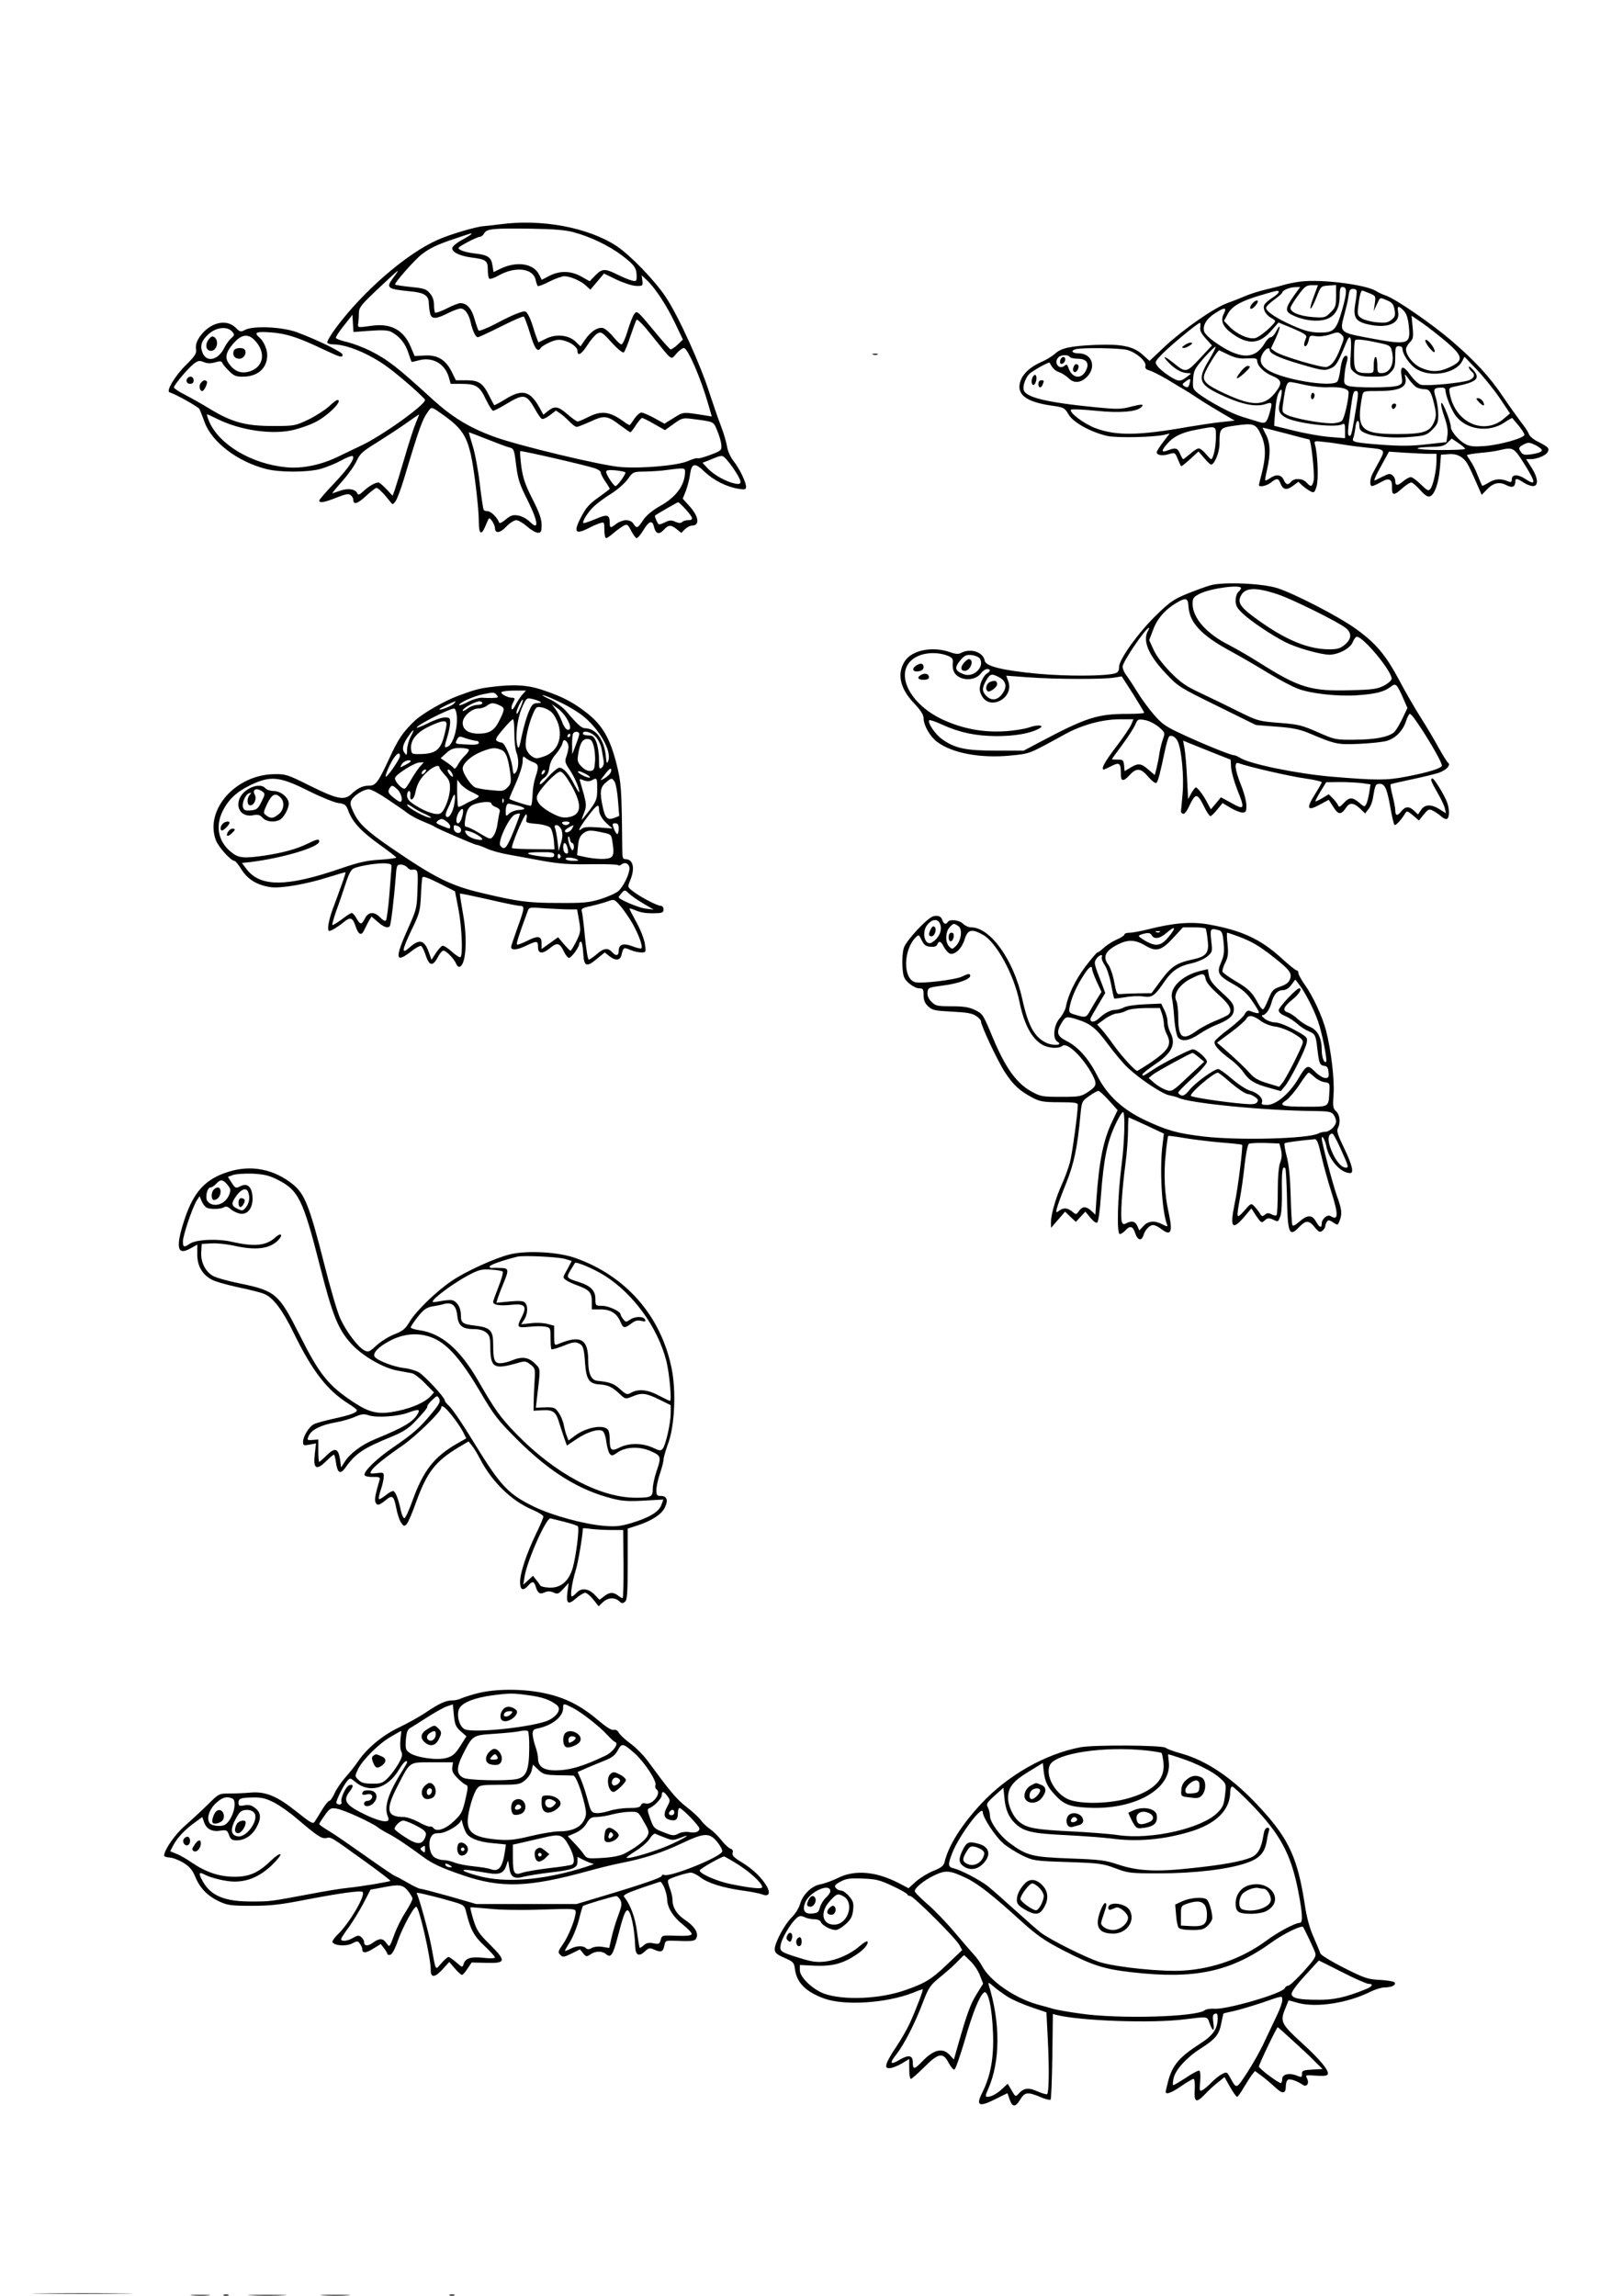  <svg version="1.0" xmlns="http://www.w3.org/2000/svg"
 width="905pt" height="1280pt" viewBox="0 0 905 1280"
 preserveAspectRatio="xMidYMid meet"><g transform="translate(0,1280) scale(0.1,-0.1)"
fill="#000000" stroke="none">
<path d="M2785 11549 c-33 -4 -73 -9 -90 -10 -41 -3 -188 -46 -254 -76 -172
-75 -416 -286 -568 -491 -30 -40 -51 -77 -48 -82 3 -6 18 -10 33 -10 77 0 203
-53 304 -127 70 -51 208 -173 208 -183 0 -28 -246 -204 -358 -255 -31 -15 -88
-42 -127 -61 -94 -46 -200 -68 -290 -59 -194 19 -375 127 -430 258 -8 20 -13
37 -10 37 3 0 27 -11 53 -24 131 -66 313 -92 432 -62 36 9 88 27 115 41 71 34
162 125 126 125 -5 0 -26 -16 -47 -36 -22 -20 -73 -53 -114 -73 -74 -35 -77
-36 -200 -36 -151 0 -228 21 -354 98 -44 27 -107 62 -138 78 -32 16 -58 34
-58 39 0 14 81 110 112 133 23 17 31 18 55 8 20 -8 38 -8 63 -1 26 8 36 7 39
-2 2 -7 19 -28 37 -45 27 -28 39 -33 78 -33 83 0 136 47 136 120 0 34 -20 79
-44 99 -32 27 -17 34 62 28 87 -6 152 -27 289 -92 104 -49 113 -51 113 -32 0
14 -142 83 -255 125 -83 30 -242 37 -288 13 -25 -13 -29 -12 -53 12 -53 53
-147 28 -202 -53 -16 -24 -22 -45 -19 -65 4 -26 -4 -38 -57 -91 -60 -59 -111
-144 -91 -151 38 -12 160 -81 167 -93 4 -8 17 -41 29 -74 40 -111 185 -221
344 -261 76 -19 225 -19 300 0 32 9 85 30 116 47 32 18 62 29 66 25 13 -14
-26 -70 -107 -155 -44 -46 -80 -88 -80 -93 0 -15 30 -10 97 17 51 20 68 23 79
13 8 -6 14 -17 14 -25 0 -30 24 -23 70 20 27 25 54 46 59 46 10 0 43 -33 76
-76 15 -19 15 -19 30 1 9 11 29 65 46 120 92 306 104 338 142 389 14 19 17 17
92 -37 87 -64 116 -107 140 -209 19 -84 45 -301 45 -377 0 -70 14 -79 37 -23
8 20 17 39 19 41 7 8 33 -33 34 -52 0 -33 28 -30 63 7 19 20 44 36 56 36 11 0
38 -16 60 -35 21 -19 48 -35 60 -35 18 0 21 6 21 44 0 33 -13 69 -51 144 -41
81 -53 117 -62 181 -6 45 -8 83 -6 86 5 4 355 -76 417 -96 17 -6 32 -16 32
-23 0 -7 11 -30 25 -50 14 -20 25 -39 25 -41 0 -2 -29 -24 -64 -49 -51 -36
-70 -58 -97 -111 -42 -81 -31 -97 40 -61 25 13 56 27 69 30 21 7 22 4 22 -38
0 -25 4 -46 10 -46 5 0 24 13 42 29 18 15 43 33 55 40 20 10 24 8 43 -29 11
-22 25 -40 30 -40 6 0 23 20 38 45 30 50 49 57 58 20 10 -41 28 -48 54 -20 28
30 40 31 73 5 l26 -21 21 21 c11 11 29 20 39 20 45 0 38 51 -16 110 l-36 40
18 45 c9 25 20 66 23 92 9 62 27 65 82 12 49 -47 123 -84 188 -94 37 -6 42 -4
42 12 -1 27 -36 100 -70 143 -17 22 -32 55 -36 81 -4 24 -19 76 -34 114 -15
39 -43 120 -63 181 -52 164 -173 430 -244 537 -62 94 -200 236 -276 286 -160
104 -419 152 -652 120z m415 -44 c92 -25 195 -74 268 -129 70 -53 82 -71 82
-116 0 -28 -2 -30 -27 -24 -16 4 -54 20 -86 36 -65 32 -81 31 -121 -11 l-28
-29 -46 26 c-58 33 -121 34 -179 4 l-42 -22 -16 31 c-32 61 -124 74 -214 31
l-39 -19 -6 38 c-7 45 -26 58 -99 66 -29 3 -63 11 -76 18 -23 12 -22 13 34 44
32 17 64 31 71 31 8 0 18 9 24 19 13 26 51 29 265 26 123 -2 188 -7 235 -20z
m-574 -12 c-4 -4 -28 -19 -54 -33 -26 -14 -48 -33 -50 -42 -4 -23 41 -45 109
-54 80 -10 89 -17 89 -69 0 -24 4 -46 9 -49 5 -3 29 5 53 19 93 52 192 39 205
-26 3 -16 9 -31 12 -34 4 -2 33 9 66 26 32 16 69 29 82 29 32 0 93 -26 121
-53 l24 -22 38 45 38 45 70 -34 c38 -18 87 -34 108 -35 38 -1 39 0 36 29 l-4
30 27 -25 c47 -43 113 -144 159 -241 l44 -92 -30 -29 c-17 -16 -35 -27 -39
-26 -5 2 -49 51 -98 111 -88 106 -90 107 -105 85 -9 -12 -25 -55 -37 -95 -12
-40 -27 -73 -34 -73 -6 0 -26 18 -44 41 -18 22 -43 44 -55 49 -28 10 -69 -14
-103 -63 l-26 -38 -28 27 c-39 37 -110 44 -166 15 l-41 -20 -10 27 c-6 15 -16
45 -22 67 -7 22 -18 50 -26 62 -13 21 -16 21 -53 8 -22 -7 -79 -34 -127 -60
-48 -25 -91 -42 -95 -38 -4 4 -14 34 -23 65 -16 58 -43 88 -79 88 -9 0 -44
-13 -76 -30 -32 -16 -61 -26 -65 -23 -3 4 -6 23 -6 44 0 25 -8 47 -23 64 -20
24 -34 28 -106 35 -46 5 -85 11 -88 13 -7 7 112 142 150 170 46 35 86 54 185
87 98 33 98 33 88 23z m-430 -237 c-46 -61 -40 -67 89 -80 80 -7 105 -23 106
-65 1 -20 4 -47 8 -61 9 -31 34 -29 103 6 26 13 56 24 67 24 23 0 45 -31 55
-75 11 -49 28 -85 40 -85 6 0 64 27 130 60 65 33 122 58 127 55 4 -3 20 -46
35 -95 25 -85 42 -107 60 -79 3 6 26 20 50 31 36 15 51 17 80 9 40 -11 74 -37
74 -57 0 -32 22 -20 54 30 19 30 45 60 57 67 21 11 28 7 81 -52 36 -39 62 -59
67 -53 5 5 22 45 36 89 15 44 30 85 34 92 4 7 37 -26 86 -88 118 -147 104
-137 137 -100 15 17 34 31 41 31 22 0 96 -171 137 -316 l19 -66 -37 6 c-126
20 -120 21 -175 -14 l-52 -32 -56 31 c-31 17 -64 31 -72 31 -9 0 -26 -15 -38
-32 -12 -18 -24 -35 -26 -37 -2 -3 -16 5 -31 16 -80 59 -127 66 -202 28 -27
-14 -54 -25 -59 -25 -5 0 -31 18 -56 40 -52 45 -71 49 -109 19 l-26 -21 -18
33 c-55 101 -98 113 -195 53 -32 -20 -60 -34 -61 -33 -2 2 -15 27 -30 56 -34
68 -57 83 -127 83 l-57 0 -23 47 c-34 68 -79 95 -151 91 l-56 -3 -22 52 c-39
93 -111 132 -216 117 -81 -11 -79 -11 -77 11 2 11 4 37 4 58 1 34 11 46 107
137 58 55 107 100 110 100 2 0 -7 -15 -22 -34z m-132 -300 c66 5 100 3 117 -6
45 -23 78 -63 95 -114 9 -28 18 -52 19 -53 1 -2 17 2 36 7 77 23 148 -15 171
-91 l11 -39 58 0 c83 0 103 -12 138 -86 17 -35 35 -64 41 -64 6 0 41 18 77 40
94 56 108 54 157 -32 14 -26 31 -50 37 -53 5 -4 25 5 45 20 l34 26 28 -19 c15
-11 38 -32 51 -46 14 -14 30 -26 37 -26 6 0 41 14 77 30 77 36 93 34 165 -21
29 -21 55 -39 57 -39 3 0 17 18 31 40 15 22 30 40 34 40 5 0 35 -15 68 -34
l60 -34 49 35 c44 32 52 34 98 28 130 -17 122 -13 144 -65 11 -26 22 -62 23
-80 3 -30 0 -33 -61 -56 -35 -13 -67 -22 -71 -19 -4 3 -28 -4 -53 -15 -56 -25
-253 -43 -375 -34 -107 8 -578 121 -712 171 -135 50 -229 108 -335 204 -199
182 -250 222 -350 273 -38 19 -97 41 -129 49 -33 7 -61 18 -63 23 -2 5 18 36
45 69 l47 60 3 -48 3 -48 93 7z m-770 -4 c15 -18 15 -20 -5 -38 -12 -10 -30
-36 -40 -56 -33 -65 -95 -80 -118 -28 -18 41 -8 72 34 109 42 37 101 43 129
13z m135 -59 c55 -66 37 -141 -38 -164 -46 -14 -83 0 -114 43 -24 32 -18 63
20 108 50 60 90 64 132 13z m890 -450 c-11 -26 -40 -115 -64 -198 -24 -82 -49
-163 -55 -180 l-11 -29 -34 37 c-19 20 -39 37 -45 37 -18 0 -53 -20 -84 -49
-20 -19 -30 -22 -33 -13 -9 25 -50 32 -94 17 -23 -8 -44 -15 -46 -15 -2 0 23
31 56 68 33 37 69 88 80 113 18 39 33 53 108 99 48 30 122 78 163 107 41 29
76 53 77 53 1 0 -7 -21 -18 -47z m398 -92 c55 -22 111 -43 125 -46 23 -6 26
-13 36 -98 10 -78 19 -107 62 -192 45 -91 62 -145 43 -145 -4 0 -19 11 -33 25
-15 14 -42 28 -61 31 -29 5 -41 1 -69 -22 -21 -18 -35 -24 -37 -17 -9 27 -46
63 -63 63 -10 0 -21 3 -23 8 -3 4 -13 70 -22 147 -9 77 -27 172 -40 212 -12
40 -22 73 -20 73 2 0 48 -18 102 -39z m1370 -159 c53 -78 55 -97 11 -88 -48
10 -114 46 -149 82 l-32 34 34 13 c57 24 64 26 78 24 8 -1 34 -30 58 -65z
m-267 -20 c0 -74 -47 -141 -136 -191 -47 -27 -80 -54 -98 -81 -30 -46 -36 -48
-54 -20 -7 12 -23 20 -41 20 -15 0 -40 -9 -54 -20 -32 -25 -37 -25 -37 3 0 49
-13 52 -80 23 -35 -14 -65 -25 -67 -22 -8 8 25 61 59 93 18 17 61 49 95 70 34
21 76 58 93 81 30 42 30 42 98 43 37 1 92 4 122 9 92 12 100 12 100 -8z m-333
-5 c6 -7 -44 -77 -55 -77 -10 0 -52 64 -52 79 0 10 13 12 50 9 28 -3 53 -8 57
-11z m337 -207 c42 -47 45 -60 13 -60 -13 0 -28 -5 -33 -10 -8 -8 -19 -7 -38
1 -22 10 -32 10 -60 -4 -33 -15 -34 -15 -45 10 -7 14 -10 27 -9 28 8 8 124 74
129 75 4 0 23 -18 43 -40z"/>
<path d="M1167 10912 c-22 -24 -22 -58 -1 -66 36 -14 61 47 31 73 -11 8 -18 7
-30 -7z"/>
<path d="M1304 10845 c-10 -25 4 -45 30 -45 25 0 44 30 31 50 -10 15 -55 12
-61 -5z"/>
<path d="M7250 11230 c-30 -4 -71 -12 -90 -18 -19 -6 -66 -18 -105 -27 -38 -9
-90 -26 -115 -37 -25 -11 -69 -28 -97 -38 -72 -26 -240 -142 -346 -240 l-87
-82 -39 35 c-52 47 -118 60 -264 54 -138 -6 -191 -17 -225 -50 -15 -13 -49
-34 -77 -46 -61 -27 -101 -64 -115 -106 -24 -73 29 -115 171 -136 72 -10 75
-12 97 -49 26 -46 128 -101 219 -121 57 -11 253 -7 316 7 l29 7 -36 -47 c-20
-26 -36 -52 -36 -57 0 -17 31 -22 67 -11 34 10 35 10 50 -26 8 -20 17 -39 19
-41 2 -2 25 16 50 39 l47 43 31 -36 c17 -20 34 -37 39 -37 19 0 47 68 47 115
0 88 2 90 85 102 105 15 118 11 146 -50 28 -59 29 -120 5 -215 -9 -33 -16 -63
-16 -66 0 -14 44 -5 67 14 33 26 42 25 53 -5 14 -36 34 -40 69 -14 l31 23 22
-21 c13 -11 33 -26 45 -32 20 -10 23 -8 34 26 12 36 7 178 -8 232 -6 24 -6 24
53 17 32 -3 84 -11 114 -16 30 -5 87 -12 125 -16 99 -9 100 -11 69 -70 -15
-27 -33 -60 -40 -74 -16 -30 -18 -70 -3 -70 5 0 28 10 49 22 46 27 64 18 62
-31 -1 -44 11 -45 54 -6 22 19 45 35 53 35 7 0 30 -19 50 -42 27 -30 42 -40
55 -35 26 10 48 73 55 157 l6 75 43 3 c30 2 50 -3 71 -17 28 -21 34 -30 86
-148 l27 -62 28 29 c36 38 70 46 110 25 34 -17 49 -10 50 23 0 17 10 15 45 -8
17 -11 40 -20 53 -20 32 0 29 45 -8 103 l-30 47 24 0 c36 0 86 20 96 40 11 21
4 28 -57 59 -23 11 -44 30 -48 41 -3 11 -23 41 -44 67 -20 27 -65 89 -99 140
-76 113 -155 199 -290 315 -110 94 -309 231 -364 250 -18 6 -42 17 -54 25 -57
36 -306 68 -424 53z m75 -85 c-14 -36 -21 -65 -17 -65 5 0 19 28 33 63 24 61
24 62 67 65 l42 3 0 -61 c0 -55 -3 -65 -31 -92 -29 -29 -33 -30 -97 -26 -80 6
-134 30 -125 56 3 9 23 41 45 70 33 45 43 52 73 52 l34 0 -24 -65z m-109 8
c-53 -76 -53 -91 0 -114 59 -27 133 -34 178 -19 50 16 76 60 76 128 0 40 4 52
15 52 27 0 27 -26 0 -124 -34 -118 -47 -131 -129 -130 -47 1 -80 9 -146 38
-91 40 -150 79 -150 100 0 7 20 27 45 45 25 18 45 36 45 40 0 12 42 30 72 30
l28 1 -34 -47z m348 28 c3 -4 0 -35 -6 -69 -15 -83 0 -106 78 -122 105 -22
173 9 160 72 -7 34 3 36 32 5 15 -16 23 -41 28 -87 10 -103 -2 -106 -241 -61
-141 27 -145 31 -121 119 10 37 21 81 23 97 2 17 6 36 8 43 5 14 31 16 39 3z
m-434 -10 c0 -5 -16 -19 -35 -31 -19 -12 -39 -29 -44 -38 -12 -21 5 -56 35
-73 13 -7 24 -15 24 -19 0 -16 -85 -90 -111 -95 -36 -8 -103 22 -144 65 l-30
31 20 37 c24 45 73 73 185 106 98 29 100 29 100 17z m506 -6 c35 -14 36 -16
30 -57 l-6 -43 16 35 c21 45 16 43 57 26 29 -12 37 -21 43 -52 6 -32 3 -40
-17 -57 -20 -16 -34 -18 -82 -14 -32 3 -69 13 -84 22 -24 16 -25 21 -19 70 6
53 14 85 22 85 3 0 21 -7 40 -15z m-812 -114 c-20 -39 -6 -73 47 -111 90 -65
154 -59 221 20 l37 42 80 -33 c61 -26 79 -38 75 -49 -14 -35 -16 -50 -5 -50 6
0 14 14 18 31 5 28 8 30 38 25 20 -4 52 0 80 9 43 15 48 15 65 0 17 -16 17
-19 -6 -77 -26 -66 -46 -94 -76 -104 -23 -7 -257 62 -288 86 l-23 17 27 58
c28 61 29 89 1 36 -8 -17 -22 -31 -29 -31 -8 0 -23 -15 -34 -34 -56 -94 -141
-91 -282 10 -27 19 -52 44 -55 55 -11 32 12 72 58 101 56 37 70 36 51 -1z
m1239 -155 c98 -84 100 -107 17 -145 -56 -26 -103 -26 -157 -1 -43 19 -83 69
-83 103 0 9 10 27 21 38 19 19 21 29 16 85 l-6 64 57 -39 c31 -21 92 -69 135
-105z m-1370 80 c-4 -17 5 -35 30 -63 l35 -39 -67 -72 c-76 -81 -78 -82 -148
-25 -52 41 -66 43 -27 2 35 -37 74 -59 106 -59 23 -1 23 -1 3 -16 -44 -34 -51
-34 -104 -1 -28 18 -58 43 -67 56 -16 22 -15 24 27 68 45 46 198 173 210 173
3 0 4 -11 2 -24z m839 -144 c-5 -87 -4 -89 23 -110 23 -18 41 -22 102 -22 65
0 77 3 98 25 21 20 25 34 25 85 0 53 2 60 20 60 11 0 20 -5 20 -12 0 -34 43
-96 83 -118 80 -46 215 -21 250 46 l13 25 70 -73 c38 -40 95 -111 127 -158
l57 -85 -33 -28 c-111 -96 -272 -24 -302 135 -7 35 -6 36 27 43 123 25 145 44
103 92 -13 15 -25 23 -25 17 0 -6 7 -17 15 -24 22 -18 18 -35 -11 -49 -33 -15
-238 -35 -271 -26 -13 3 -40 28 -60 56 -40 56 -58 52 -47 -13 5 -34 3 -39 -21
-48 -33 -13 -245 -13 -278 -1 -23 9 -24 14 -20 58 2 26 8 60 13 75 5 15 5 30
1 33 -16 9 -30 -20 -37 -75 -4 -30 -11 -61 -17 -67 -24 -31 -255 2 -361 50
-63 29 -80 62 -55 106 16 28 39 39 39 19 0 -19 54 -44 160 -75 135 -40 145
-41 179 -27 31 13 41 29 89 147 21 50 30 28 24 -61z m168 54 c50 -11 55 -15
62 -47 15 -67 -11 -119 -58 -119 -22 0 -24 4 -24 45 0 25 -4 45 -10 45 -5 0
-10 -20 -10 -45 0 -45 0 -45 -36 -45 -66 0 -74 11 -74 99 0 43 3 81 7 85 8 7
59 1 143 -18z m-959 -94 c-68 -113 -57 -138 89 -203 102 -46 177 -59 229 -41
35 12 37 8 21 -48 -17 -58 -23 -64 -61 -52 -19 6 -61 19 -94 29 -60 18 -180
82 -243 129 -30 24 -32 28 -29 79 3 49 8 59 61 120 32 36 61 64 64 61 2 -3
-14 -36 -37 -74z m-456 57 c50 -13 109 -64 102 -90 -3 -12 3 -19 22 -24 14 -4
60 -27 101 -51 41 -25 84 -51 95 -57 11 -6 45 -28 75 -48 30 -20 89 -56 130
-80 l75 -44 -75 -8 c-41 -4 -124 -17 -185 -27 -277 -49 -399 -50 -514 -8 -64
23 -152 89 -139 104 5 4 67 1 139 -6 133 -14 227 -6 253 20 18 18 2 18 -60 2
-54 -14 -77 -14 -190 -3 -278 27 -397 56 -406 98 -5 23 9 63 30 87 16 17 112
71 115 64 15 -30 29 -45 53 -53 15 -5 38 -20 51 -32 31 -32 68 -29 104 6 54
55 28 131 -46 131 -36 0 -48 15 -17 23 36 10 245 7 287 -4z m568 -28 c37 -17
62 -22 103 -19 44 2 54 0 54 -13 0 -28 38 -66 85 -85 54 -23 57 -41 15 -94
-60 -76 -127 -76 -283 -3 -102 48 -123 68 -111 106 9 31 76 138 83 134 3 -2
28 -13 54 -26z m-888 -11 c3 -5 24 -10 45 -10 44 0 63 -21 50 -55 -24 -64 -83
-59 -104 9 -5 14 -9 16 -20 7 -31 -26 -63 18 -34 47 15 15 54 16 63 2z m1935
-170 c10 -5 30 -10 45 -10 28 0 38 -19 56 -101 8 -37 7 -55 -5 -83 -23 -54
-60 -66 -208 -66 -202 0 -227 28 -192 213 6 27 6 27 88 27 127 0 168 23 151
83 -5 14 2 10 19 -15 15 -21 35 -42 46 -48z m-1267 22 c-6 -24 -11 -26 -32
-13 -10 7 -8 12 10 24 27 20 30 18 22 -11z m644 -8 c37 -8 95 -15 128 -13 73
3 115 -8 115 -29 0 -42 -24 -144 -37 -157 -8 -9 -33 -15 -60 -15 -62 0 -211
28 -247 47 -28 14 -28 17 -21 66 13 96 20 117 40 117 8 0 44 -7 82 -16z m783
-29 c0 -29 33 -111 57 -143 59 -78 184 -96 271 -38 23 16 44 27 45 25 2 -2 17
-21 35 -42 18 -21 32 -44 32 -51 0 -18 -134 -56 -223 -63 -56 -4 -80 -2 -104
10 -38 20 -83 72 -83 97 0 28 -46 144 -53 133 -4 -6 4 -40 17 -77 16 -46 21
-78 17 -104 l-6 -37 -110 -12 c-82 -10 -144 -10 -245 -3 -160 12 -174 16 -164
38 4 10 9 36 12 59 4 45 22 50 22 7 0 -19 8 -29 37 -40 48 -20 159 -29 258
-19 71 6 82 10 112 40 28 28 33 40 33 82 0 28 -6 71 -14 96 -15 49 -12 55 32
56 13 1 22 -5 22 -14z m-920 -53 c-15 -57 -11 -75 24 -97 50 -33 276 -62 319
-41 15 7 17 3 17 -34 l0 -43 -87 7 c-49 4 -137 20 -198 35 l-110 27 2 35 c6
86 12 128 23 149 18 35 23 16 10 -38z m423 -39 c-25 -153 -28 -164 -38 -163
-12 1 -11 24 5 140 15 105 16 110 33 110 12 0 12 -14 0 -87z m-783 -172 c0
-53 -15 -121 -27 -121 -2 0 -16 14 -30 30 -13 17 -31 30 -39 30 -7 0 -29 -13
-47 -30 -19 -16 -37 -30 -40 -30 -2 0 -10 14 -17 30 -13 32 -24 36 -66 20 -38
-15 -41 -6 -9 32 37 44 85 68 170 83 111 21 105 23 105 -44z m520 -11 c11 0
32 -198 25 -229 -8 -36 -15 -38 -40 -11 -21 24 -67 26 -85 5 -18 -21 -29 -19
-42 10 -13 29 -43 33 -76 9 -13 -9 -25 -14 -27 -12 -2 2 3 30 11 63 19 84 18
144 -6 190 -11 22 -20 40 -20 41 0 1 57 -14 128 -32 70 -19 129 -34 132 -34z
m870 -52 c0 -5 -66 -7 -147 -7 -140 1 -164 15 -30 18 46 1 62 6 80 24 l22 22
37 -25 c21 -14 37 -28 38 -32z m427 -11 c-2 -7 -26 -15 -53 -19 -40 -6 -51 -4
-61 9 -18 24 -16 30 15 46 24 12 31 11 65 -5 21 -11 37 -24 34 -31z m-99 -71
c67 -107 69 -127 7 -86 -41 27 -75 26 -75 -1 0 -16 -4 -19 -17 -14 -42 18 -74
17 -109 -4 -20 -12 -38 -21 -39 -19 -2 2 -13 27 -25 57 -11 30 -30 67 -41 82
-10 15 -19 29 -19 32 0 2 33 8 73 12 39 3 88 10 107 15 78 18 81 16 138 -74z
m-531 54 l43 0 0 -40 c0 -51 -18 -133 -33 -154 -11 -15 -17 -13 -54 23 -23 23
-48 41 -56 41 -9 0 -29 -11 -45 -25 -30 -25 -42 -24 -42 5 0 10 -7 23 -15 30
-13 11 -22 10 -53 -6 -20 -10 -40 -20 -44 -22 -11 -5 1 23 42 96 l35 64 89 -6
c49 -3 109 -6 133 -6z"/>
<path d="M6985 11110 c-26 -29 -13 -45 13 -17 13 14 19 28 14 31 -5 3 -17 -3
-27 -14z"/>
<path d="M7948 10904 c-3 -5 7 -25 23 -44 20 -23 29 -29 29 -18 0 21 -45 74
-52 62z"/>
<path d="M6604 10875 c-15 -11 -16 -14 -3 -15 8 0 24 7 35 15 15 11 16 14 3
15 -8 0 -24 -7 -35 -15z"/>
<path d="M8245 10560 c10 -11 22 -20 27 -20 5 0 4 9 -2 20 -6 11 -18 20 -27
20 -14 0 -14 -2 2 -20z"/>
<path d="M5755 10690 c-8 -26 4 -48 16 -29 12 19 11 49 0 49 -5 0 -12 -9 -16
-20z"/>
<path d="M5790 10660 c0 -24 15 -27 24 -4 9 22 8 24 -9 24 -8 0 -15 -9 -15
-20z"/>
<path d="M6916 10725 c-33 -43 -22 -45 22 -6 35 33 39 41 18 41 -7 0 -26 -16
-40 -35z"/>
<path d="M5913 10795 c-3 -9 -3 -18 0 -21 9 -9 27 6 27 22 0 19 -19 18 -27 -1z"/>
<path d="M5986 10753 c-10 -25 10 -39 23 -15 10 19 6 32 -10 32 -4 0 -10 -8
-13 -17z"/>
<path d="M7760 10535 c0 -8 4 -15 9 -15 5 0 11 7 15 15 3 9 0 15 -9 15 -8 0
-15 -7 -15 -15z"/>
<path d="M7310 10589 c0 -11 5 -17 10 -14 6 3 10 13 10 21 0 8 -4 14 -10 14
-5 0 -10 -9 -10 -21z"/>
<path d="M4868 10823 c6 -2 18 -2 25 0 6 3 1 5 -13 5 -14 0 -19 -2 -12 -5z"/>
<path d="M1047 10693 c-14 -13 -6 -33 13 -33 13 0 20 7 20 20 0 19 -20 27 -33
13z"/>
<path d="M1120 10665 c-13 -15 -7 -45 8 -45 11 0 32 46 25 54 -10 10 -20 7
-33 -9z"/>
<path d="M6750 9537 c-25 -7 -83 -28 -130 -47 -73 -30 -96 -45 -168 -115 -102
-98 -212 -251 -212 -293 0 -22 -6 -31 -22 -36 -55 -16 -271 -17 -433 -2 -191
18 -288 41 -294 72 -8 49 -79 72 -132 44 -14 -8 -31 -7 -64 5 -98 33 -209 10
-249 -50 -46 -70 -28 -153 50 -235 38 -40 54 -65 54 -84 0 -39 35 -101 74
-131 84 -64 244 -94 413 -77 109 11 96 6 304 120 93 51 208 82 305 82 l74 0
-11 -27 c-6 -16 -44 -72 -85 -126 -65 -85 -87 -127 -69 -127 3 0 23 9 44 20
44 22 51 16 51 -46 0 -42 14 -43 50 -4 38 41 62 38 104 -12 22 -25 40 -38 45
-32 9 10 21 57 46 176 9 43 20 80 25 83 14 9 37 -5 48 -30 21 -46 35 -200 26
-292 -4 -48 -8 -92 -9 -97 0 -5 5 -11 12 -13 7 -3 22 16 33 41 36 75 45 76 80
7 16 -34 34 -61 39 -61 5 0 22 16 38 36 l30 37 45 -27 c24 -14 54 -26 66 -26
19 0 22 6 22 39 0 22 -13 73 -30 114 -35 88 -40 133 -12 122 45 -18 287 -74
370 -85 50 -7 92 -17 92 -21 0 -5 -18 -36 -40 -71 -48 -77 -40 -92 29 -54 l50
27 26 -40 c27 -44 43 -45 70 -5 20 31 42 30 78 -3 l29 -28 18 23 c11 13 22 40
25 60 13 78 15 82 39 82 29 0 41 -28 61 -144 8 -43 17 -82 21 -85 6 -6 40 31
59 64 10 16 13 15 44 -11 l33 -28 27 33 c25 31 30 32 52 21 13 -7 34 -21 46
-32 12 -11 26 -17 32 -13 14 8 14 55 0 92 -14 39 -72 133 -81 133 -15 0 -8
-18 26 -77 19 -32 38 -71 42 -87 l7 -30 -35 22 c-48 30 -83 28 -104 -3 l-17
-26 -22 21 c-28 27 -49 25 -73 -5 -21 -27 -32 -23 -32 10 0 11 -7 47 -15 79
-9 33 -13 61 -11 63 3 3 56 15 118 28 62 13 131 30 152 37 43 16 68 44 50 56
-5 4 -29 42 -53 85 -23 43 -68 118 -99 167 -31 48 -85 142 -120 208 -74 139
-129 205 -240 285 -95 69 -343 197 -439 228 -85 27 -303 36 -373 16z m170 -16
c0 -5 -7 -14 -15 -21 -8 -7 -15 -28 -15 -48 0 -28 8 -43 38 -71 47 -45 166
-124 241 -162 64 -32 197 -69 245 -69 51 1 116 36 129 70 6 16 17 30 23 30 36
0 194 -190 194 -234 0 -8 -19 -26 -42 -38 -37 -19 -62 -23 -183 -26 -226 -7
-290 13 -515 155 -52 33 -127 76 -165 96 -127 63 -205 152 -205 231 0 31 5 38
40 56 59 30 230 53 230 31z m209 -36 c76 -25 334 -153 375 -186 35 -28 33 -61
-5 -93 -25 -21 -41 -26 -87 -26 -116 0 -240 51 -394 161 -102 73 -120 98 -98
139 24 46 86 47 209 5z m-502 -66 c6 -91 72 -162 238 -251 55 -30 148 -84 208
-121 59 -36 133 -75 165 -87 72 -27 222 -44 332 -36 100 7 148 19 183 46 30
24 35 19 71 -62 l24 -55 -28 -59 c-15 -32 -36 -66 -46 -76 -32 -27 -104 -41
-219 -42 -109 -1 -111 0 -207 42 -89 39 -109 44 -215 52 -115 9 -121 11 -228
64 -60 30 -155 76 -210 102 -82 38 -112 59 -168 116 -42 43 -79 91 -94 125
l-25 54 22 58 c22 61 67 113 130 150 52 31 65 28 67 -20z m-227 -138 c-29 -56
5 -135 103 -238 67 -71 77 -77 285 -179 l215 -106 114 -9 c86 -6 129 -15 176
-34 156 -66 164 -67 287 -62 63 3 133 10 154 17 49 15 88 55 106 109 7 23 17
41 22 41 18 0 178 -259 178 -288 0 -15 -78 -39 -200 -62 -109 -21 -162 -21
-415 0 -196 17 -459 71 -512 106 -12 8 -28 14 -34 14 -17 0 -180 66 -294 120
-85 39 -108 56 -151 106 -28 32 -71 91 -94 129 -24 39 -52 81 -62 94 -10 13
-18 33 -18 45 0 26 129 216 147 216 2 0 -1 -9 -7 -19z m-1120 -135 c28 -11 35
-18 33 -37 -4 -45 7 -69 38 -85 41 -20 92 -11 118 21 10 14 26 25 35 25 22 0
20 -13 -4 -27 -10 -7 -24 -30 -31 -51 -9 -32 -8 -44 5 -70 45 -87 183 -13 148
80 l-11 31 122 -9 c146 -11 414 -12 477 -2 l45 7 63 -98 c34 -54 62 -101 62
-105 0 -3 -41 -6 -90 -6 -172 0 -231 -19 -499 -161 l-83 -44 -152 0 c-171 0
-233 13 -304 65 -39 28 -82 93 -70 105 2 3 35 -8 72 -25 96 -44 186 -63 301
-64 99 0 186 14 235 40 41 20 2 27 -50 9 -25 -9 -88 -19 -140 -22 -122 -7
-235 15 -345 66 -200 94 -277 284 -141 351 46 23 113 25 166 6z m184 -18 c28
-46 -36 -108 -90 -87 -50 19 -54 36 -18 79 22 26 33 31 62 28 19 -2 40 -11 46
-20z m106 -103 c35 -18 45 -46 29 -77 -27 -50 -66 -61 -99 -28 -25 25 -25 46
0 88 22 36 29 38 70 17z m890 -277 c37 -31 37 -33 25 -68 -7 -19 -16 -55 -20
-80 -3 -25 -11 -62 -16 -83 l-10 -38 -35 30 c-41 36 -57 38 -101 11 l-32 -19
-3 32 c-3 29 -6 32 -35 32 -18 0 -33 1 -33 2 0 2 26 38 58 81 32 43 64 93 72
111 13 31 15 33 53 27 22 -4 55 -20 77 -38z m323 -152 l79 -31 3 -45 c2 -25
17 -79 34 -122 45 -112 42 -117 -41 -70 l-50 27 -28 -34 -28 -33 -18 33 c-22
44 -56 89 -66 89 -4 0 -15 -15 -25 -32 l-18 -33 -6 120 c-3 66 -10 139 -14
163 l-8 43 54 -22 c30 -12 89 -36 132 -53z m812 -162 l47 -7 -7 -46 c-4 -25
-11 -54 -17 -64 -8 -17 -11 -16 -39 8 -39 32 -54 32 -86 -2 -20 -21 -27 -25
-31 -14 -3 8 -16 26 -29 39 l-24 24 -36 -22 c-19 -11 -37 -19 -38 -18 -2 2 11
27 28 55 l32 52 76 1 c42 0 97 -3 124 -6z"/>
<path d="M5105 9087 c-24 -18 -12 -36 20 -29 16 3 25 11 25 23 0 22 -19 25
-45 6z"/>
<path d="M5137 9038 c-26 -14 -20 -28 13 -28 19 0 30 5 30 14 0 19 -22 26 -43
14z"/>
<path d="M5381 9111 c-27 -27 -27 -51 -1 -51 25 0 49 45 33 61 -8 8 -17 5 -32
-10z"/>
<path d="M5523 8999 c-23 -8 -32 -42 -15 -53 12 -7 52 23 52 39 0 20 -12 24
-37 14z"/>
<path d="M2730 8969 c-57 -7 -89 -16 -175 -48 -76 -28 -198 -98 -241 -138 -67
-64 -92 -100 -144 -213 -61 -131 -75 -150 -111 -150 -36 0 -64 -13 -101 -48
-39 -36 -80 -27 -233 49 -120 60 -132 64 -194 63 -217 -2 -391 -199 -327 -369
16 -40 84 -115 105 -115 4 0 22 -22 38 -48 34 -55 89 -88 163 -98 58 -8 204
18 322 56 51 16 93 28 95 27 1 -1 -9 -34 -23 -72 -14 -39 -36 -100 -50 -137
-23 -63 -31 -118 -18 -118 11 0 49 23 77 46 40 34 53 30 69 -18 17 -51 34 -58
50 -21 7 15 19 38 26 51 l14 22 35 -30 c34 -30 57 -37 67 -22 6 10 23 150 32
265 5 72 7 77 29 77 12 0 28 -7 35 -15 7 -8 18 -15 24 -14 37 4 38 1 34 -108
-3 -104 -5 -112 -50 -213 -78 -174 -75 -204 15 -134 25 20 50 33 56 30 5 -4
15 -23 22 -44 23 -71 42 -74 75 -10 8 15 20 28 27 28 16 0 61 -48 70 -72 4
-10 11 -18 16 -18 39 0 50 152 22 300 -10 58 -18 106 -16 108 2 2 73 -13 157
-32 85 -20 164 -36 176 -36 29 0 28 -11 -13 -124 -19 -53 -35 -101 -35 -105 0
-20 31 -18 80 5 66 31 70 30 70 -6 0 -39 26 -40 69 -4 38 31 52 27 75 -20 9
-20 22 -36 29 -36 13 0 57 60 57 78 0 7 4 12 10 12 5 0 10 -28 12 -62 4 -77
18 -83 77 -33 l43 35 25 -20 c36 -28 61 -26 69 8 10 41 12 42 49 26 19 -8 46
-14 61 -14 26 0 27 1 20 47 -3 25 -24 79 -46 119 -22 40 -40 75 -40 78 0 3 15
-1 33 -9 35 -14 61 -18 120 -16 30 1 37 5 37 21 0 12 -7 20 -16 20 -20 0 -119
52 -157 83 -28 22 -28 22 -13 59 28 67 17 118 -26 118 -15 0 -18 9 -18 48 -4
355 -5 375 -34 490 -35 136 -78 210 -162 276 -75 59 -135 91 -239 126 -91 32
-168 37 -305 19z m183 -41 c-11 -13 -29 -39 -38 -58 -10 -19 -20 -30 -22 -23
-2 7 0 21 6 32 14 26 14 31 -4 31 -23 0 -65 22 -59 31 3 5 35 9 71 9 l66 0
-20 -22z m-143 -3 c11 -13 8 -15 -21 -16 -19 -1 -47 0 -64 1 -16 0 -51 -10
-77 -24 -27 -14 -48 -21 -48 -17 0 13 81 50 131 60 63 13 65 12 79 -4z m355
-41 c39 -18 92 -50 120 -71 94 -73 167 -198 147 -254 -8 -20 -10 -16 -14 26
-9 92 -56 155 -116 155 -19 0 -42 21 -104 94 -19 22 -58 51 -93 68 -33 15 -49
25 -35 22 14 -3 57 -21 95 -40z m-115 5 c11 -6 8 -8 -13 -9 -23 0 -31 -7 -48
-47 -12 -27 -29 -86 -39 -133 -15 -72 -18 -81 -25 -57 -13 48 -1 150 25 210
24 55 26 57 55 51 17 -4 37 -10 45 -15z m-105 -26 c-18 -42 -25 -52 -25 -34 0
14 28 71 35 71 3 0 -2 -17 -10 -37z m-375 13 c-16 -14 -80 -39 -80 -30 0 5 79
43 90 44 2 0 -2 -6 -10 -14z m160 4 c0 -5 -13 -10 -29 -10 -15 0 -40 -9 -55
-21 -14 -11 -26 -16 -26 -10 0 13 68 50 93 51 9 0 17 -4 17 -10z m95 -12 c31
-14 31 -22 0 -84 -28 -57 -55 -74 -118 -74 -55 0 -87 22 -87 60 0 35 49 80 88
80 15 0 36 7 46 15 24 18 37 19 71 3z m374 -72 c25 -40 27 -69 5 -64 -9 2 -22
21 -29 42 -8 22 -24 53 -36 70 l-22 30 31 -22 c17 -12 40 -37 51 -56z m-82 32
c13 -12 29 -42 37 -67 24 -83 -9 -154 -83 -179 -40 -13 -45 -13 -70 5 -15 12
-27 32 -29 49 -5 36 14 124 39 182 18 42 21 44 51 38 18 -3 43 -16 55 -28z
m-534 5 c17 -65 -12 -183 -48 -196 -18 -8 -19 -4 0 57 8 27 15 62 15 78 0 25
-4 28 -30 28 -17 0 -58 -14 -91 -31 -34 -17 -63 -28 -65 -26 -10 9 177 105
208 107 4 0 9 -8 11 -17z m325 -120 c0 -43 5 -91 11 -106 15 -38 14 -89 -2
-112 -13 -16 -15 -13 -20 29 -8 56 -43 136 -60 136 -6 0 -18 4 -26 9 -11 7 -4
21 34 65 26 31 51 56 55 56 5 0 8 -35 8 -77z m-378 50 c0 -9 -7 -43 -16 -75
-20 -70 -48 -90 -128 -92 -50 -1 -51 0 -54 29 -4 49 31 92 101 125 71 34 97
37 97 13z m-200 -70 c-11 -21 -20 -54 -20 -73 -1 -32 -2 -34 -15 -16 -16 21
-8 50 26 97 28 40 33 36 9 -8z m940 15 c0 -7 -9 -35 -20 -63 l-19 -50 -1 56
c0 31 3 59 7 62 11 12 33 8 33 -5z m94 -18 c14 -17 28 -47 31 -68 4 -20 8 -49
11 -63 3 -16 -1 -31 -11 -39 -13 -11 -15 -5 -15 48 0 33 -7 76 -15 96 -13 30
-20 36 -45 36 -17 0 -30 5 -30 10 0 22 49 9 74 -20z m-144 10 c0 -5 -5 -10
-11 -10 -5 0 -7 5 -4 10 3 6 8 10 11 10 2 0 4 -4 4 -10z m-527 -30 c9 0 17 -4
17 -10 0 -11 -17 -14 -80 -10 -54 3 -54 3 -41 28 10 18 13 19 48 6 21 -7 46
-13 56 -14z m517 -33 c0 -11 -5 -35 -11 -52 -11 -29 -9 -37 17 -76 28 -41 55
-104 54 -125 -1 -5 -12 14 -27 41 -31 61 -61 95 -84 95 -9 0 -38 -24 -63 -52
-28 -33 -46 -47 -46 -37 0 9 11 24 24 32 16 11 25 28 29 56 3 26 16 54 36 76
17 20 34 47 37 60 5 20 9 23 20 14 8 -6 14 -21 14 -32z m140 6 c6 -21 10 -60
8 -88 -3 -43 -6 -50 -25 -53 -14 -2 -33 7 -49 23 -22 22 -26 33 -21 63 9 65
24 92 51 92 20 0 27 -7 36 -37z m-696 -22 c3 -4 -6 -19 -20 -32 -14 -13 -33
-37 -41 -53 -8 -16 -18 -25 -22 -19 -3 5 -21 20 -40 33 l-34 23 32 29 c24 22
41 28 76 28 24 0 46 -4 49 -9z m180 -1 c27 -10 40 -44 52 -136 5 -45 3 -55
-16 -74 -21 -21 -28 -22 -93 -15 -39 3 -79 11 -89 16 -25 13 -68 80 -68 104 0
30 48 72 106 95 57 22 73 24 108 10z m-564 -36 c0 -15 -68 -114 -78 -114 -7 0
11 47 34 88 26 43 44 54 44 26z m743 -33 c31 -12 33 -23 13 -83 -8 -24 -14
-59 -15 -78 -3 -58 -6 -80 -11 -82 -10 -2 -120 33 -120 39 0 3 16 42 36 86 20
44 37 97 38 118 1 33 2 36 16 24 8 -7 27 -18 43 -24z m-683 4 c0 -2 -14 -12
-31 -20 -30 -16 -30 -16 -19 4 9 18 50 31 50 16z m53 -27 c-11 -13 -33 -44
-48 -70 -15 -27 -31 -51 -36 -54 -15 -9 -62 43 -56 60 9 22 108 84 136 85 l24
1 -20 -22z m107 -7 c0 -5 14 -23 30 -41 24 -25 30 -41 29 -74 0 -48 -29 -126
-52 -140 -20 -13 -79 5 -139 43 -37 23 -48 37 -48 56 0 14 5 25 11 25 5 0 9
-10 7 -22 -5 -38 19 -30 27 9 10 52 28 85 70 122 34 30 65 40 65 22z m949 -37
c-7 -8 -22 -20 -33 -26 -20 -11 -20 -10 -6 8 34 46 45 55 48 44 2 -6 -2 -18
-9 -26z m-1029 11 c-7 -9 -15 -13 -17 -11 -7 7 7 26 19 26 6 0 6 -6 -2 -15z
m150 -5 c6 -11 7 -20 3 -20 -5 0 -14 9 -21 20 -7 11 -8 20 -2 20 5 0 14 -9 20
-20z m512 -2 c-7 -7 -12 -8 -12 -2 0 14 12 26 19 19 2 -3 -1 -11 -7 -17z m258
-21 c0 -11 -63 17 -67 30 -2 6 11 4 31 -6 20 -9 35 -19 36 -24z m-103 -47 c61
-109 56 -164 -18 -176 -26 -5 -48 0 -85 19 -67 34 -98 69 -89 99 13 39 108
138 130 136 13 -2 34 -29 62 -78z m-1465 -30 c68 -34 142 -64 165 -67 37 -5
43 -9 57 -48 24 -61 71 -111 174 -185 50 -36 92 -68 92 -71 0 -3 -42 -9 -92
-12 -73 -4 -119 -15 -213 -47 -306 -106 -455 -107 -532 -3 l-24 32 48 5 c182
23 383 83 383 115 0 16 -13 13 -68 -14 -57 -28 -137 -50 -237 -65 -120 -17
-146 -14 -189 22 -75 62 -88 157 -33 247 36 61 86 100 172 137 92 38 144 31
297 -46z m1578 60 c29 16 30 14 30 -50 0 -54 -4 -64 -41 -115 -23 -30 -43 -55
-45 -55 -1 0 4 17 13 39 13 34 13 44 0 97 -9 32 -19 67 -22 77 -6 15 -4 16 20
7 17 -7 32 -7 45 0z m128 -10 c6 -11 15 -58 18 -104 l7 -85 -28 -11 c-37 -14
-51 -1 -64 61 -18 82 -14 111 17 136 33 28 34 28 50 3z m-799 -55 c23 -10 41
-21 41 -24 0 -4 -12 -12 -27 -19 -16 -7 -41 -19 -56 -28 -16 -9 -30 -14 -32
-12 -4 3 -7 78 -6 122 l1 29 19 -25 c11 -13 38 -33 60 -43z m-412 13 c22 -21
32 -68 14 -68 -5 0 -23 12 -40 26 -25 21 -29 29 -21 45 13 24 19 24 47 -3z
m-59 -52 c45 -30 96 -65 114 -79 18 -14 58 -35 88 -47 30 -12 59 -25 65 -30
14 -10 222 -100 233 -100 5 0 31 -9 57 -21 26 -12 82 -27 124 -34 42 -8 128
-23 191 -35 89 -16 149 -20 262 -18 81 1 151 -1 154 -5 4 -4 13 -2 20 4 20 16
44 3 44 -23 -1 -33 -33 -99 -61 -125 -13 -12 -58 -32 -99 -45 -66 -20 -94 -23
-235 -22 -172 0 -228 8 -430 56 -174 41 -263 86 -509 255 -128 88 -173 130
-201 187 -22 45 -25 58 -15 76 14 26 68 60 97 60 12 0 57 -24 101 -54z m376
-23 c-7 -50 -31 -90 -46 -75 -5 5 -2 22 6 38 8 16 19 41 25 57 16 42 23 32 15
-20z m273 5 c-3 -8 -6 -5 -6 6 -1 11 2 17 5 13 3 -3 4 -12 1 -19z m-67 -8 c0
-6 12 -15 26 -20 17 -7 24 -15 20 -28 -3 -9 -8 -39 -12 -65 -3 -26 -14 -57
-23 -68 -16 -20 -17 -20 -76 15 -32 20 -65 36 -73 36 -11 0 -13 9 -8 41 9 59
22 77 59 88 44 13 87 13 87 1z m-368 -59 c23 -11 37 -20 30 -20 -25 -2 -132
57 -132 72 0 5 13 -1 29 -12 16 -12 49 -30 73 -40z m514 48 c49 -13 50 -23 3
-25 -16 -1 -39 -10 -49 -19 -19 -18 -20 -17 -20 12 0 27 6 43 17 43 2 0 24 -5
49 -11z m454 -20 c0 -28 17 -57 49 -85 l26 -23 -77 6 c-59 4 -82 3 -95 -8 -28
-23 -10 11 39 75 46 60 58 67 58 35z m-762 -39 c-6 -23 -16 -40 -24 -40 -16 0
-10 44 9 68 18 23 25 12 15 -28z m286 -84 c-39 -96 -51 -109 -74 -81 -17 21
49 161 82 174 13 5 25 7 27 5 2 -2 -14 -46 -35 -98z m72 70 c-5 -22 -3 -24 55
-29 35 -3 68 -12 77 -21 8 -8 17 -39 20 -68 l4 -53 -116 1 c-63 0 -118 3 -121
6 -8 8 67 188 79 188 4 0 5 -11 2 -24z m-426 -42 c0 -17 1 -17 -46 2 -35 15
-37 17 -20 30 16 11 22 11 42 -3 13 -8 24 -22 24 -29z m665 16 c-3 -5 -12 -10
-20 -10 -8 0 -17 5 -20 10 -4 6 5 10 20 10 15 0 24 -4 20 -10z m275 -30 c0
-16 -4 -30 -8 -30 -4 0 -13 14 -19 30 -10 27 -9 30 8 30 14 0 19 -7 19 -30z
m-896 14 c25 -9 21 -43 -4 -37 -11 3 -20 14 -20 24 0 21 1 22 24 13z m577 -21
c7 -20 7 -40 -3 -73 l-13 -45 -6 55 c-4 30 -10 63 -14 73 -5 12 -2 17 9 17 9
0 21 -12 27 -27z m59 7 c-11 -20 -40 -28 -40 -12 0 7 32 27 48 31 1 1 -2 -8
-8 -19z m-524 -37 c36 -23 29 -32 -16 -21 -23 6 -45 19 -51 31 -10 18 -9 19
16 13 15 -4 38 -14 51 -23z m693 16 c49 -10 50 -11 56 -53 12 -77 6 -91 -43
-94 -24 -2 -68 2 -99 8 l-55 12 5 51 c3 37 11 56 27 69 26 21 41 22 109 7z
m-168 -59 c5 0 9 -9 9 -20 0 -11 -3 -20 -8 -20 -10 0 -31 68 -23 76 3 3 7 -4
9 -15 2 -12 8 -21 13 -21z m-27 -26 c8 -29 3 -39 -13 -29 -13 8 -15 55 -2 55
5 0 12 -12 15 -26z m-74 -40 c0 -14 -8 -16 -61 -10 -103 12 -114 25 -21 25 69
1 82 -2 82 -15z m35 -3 c3 -5 1 -12 -5 -16 -5 -3 -10 1 -10 9 0 18 6 21 15 7z
m90 -21 c16 -7 13 -9 -17 -9 -20 -1 -40 4 -43 9 -7 12 32 12 60 0z m-1032 -45
c-1 -11 -6 -81 -12 -155 -6 -73 -15 -138 -19 -142 -5 -5 -19 3 -32 17 -32 34
-66 33 -85 -5 -19 -37 -26 -37 -47 0 -9 17 -21 30 -27 30 -5 0 -31 -16 -56
-36 -26 -19 -49 -33 -52 -31 -2 3 8 38 22 79 15 40 38 108 52 151 21 63 31 81
51 88 38 14 122 27 167 26 33 -2 40 -5 38 -22z m373 -232 c19 -97 26 -255 12
-269 -4 -4 -26 10 -48 30 -23 21 -47 36 -53 33 -7 -2 -23 -20 -37 -41 l-24
-37 -13 37 c-26 74 -52 82 -108 33 -48 -43 -46 -21 11 99 43 88 47 105 51 187
2 50 6 96 8 103 3 9 31 -1 93 -32 l89 -45 19 -98z m1031 30 l58 -34 -43 5
c-39 4 -152 52 -152 64 0 3 8 14 17 24 16 18 17 18 40 -3 12 -12 49 -38 80
-56z m-61 -110 c36 -64 60 -130 50 -140 -3 -3 -26 2 -51 12 -50 19 -75 10 -75
-26 0 -27 -15 -31 -35 -9 -25 28 -49 25 -88 -10 -19 -16 -39 -30 -44 -30 -5 0
-14 55 -21 123 -6 67 -14 131 -17 143 -6 18 0 22 51 33 31 7 73 19 93 26 35
13 37 12 69 -24 17 -20 48 -64 68 -98z m-351 77 l43 0 11 -62 c10 -58 9 -65
-15 -115 -15 -29 -29 -53 -33 -53 -3 0 -20 17 -37 37 l-32 38 -46 -33 -46 -33
0 31 c0 42 -19 46 -80 15 -29 -14 -54 -24 -57 -21 -5 5 8 47 59 185 8 24 10
24 100 17 50 -3 110 -6 133 -6z"/>
<path d="M1383 8400 c-86 -52 -64 -162 29 -145 26 5 38 2 52 -14 21 -23 65
-28 97 -11 22 13 49 61 49 90 0 33 -44 70 -83 70 -19 0 -40 7 -47 15 -17 21
-59 19 -97 -5z m80 -13 c16 -11 16 -15 -5 -57 -20 -40 -27 -45 -60 -48 -29 -3
-38 1 -43 17 -7 25 14 73 35 79 12 4 13 2 3 -9 -18 -18 -16 -59 2 -59 22 0 38
36 26 59 -17 30 10 42 42 18z m101 -33 c25 -24 20 -69 -10 -93 -31 -25 -44
-26 -69 -7 -18 13 -18 15 5 65 26 54 46 63 74 35z"/>
<path d="M1242 8208 c-14 -14 -16 -38 -4 -38 10 0 42 33 42 43 0 11 -25 8 -38
-5z"/>
<path d="M1270 8160 c-13 -24 2 -27 24 -4 20 19 20 24 1 24 -8 0 -19 -9 -25
-20z"/>
<path d="M5205 7692 c-32 -7 -151 -134 -165 -176 -7 -22 -10 -66 -8 -103 4
-59 8 -69 36 -94 18 -16 43 -29 57 -29 22 0 25 -4 25 -38 0 -28 7 -45 26 -63
23 -21 37 -24 132 -29 82 -4 113 -9 135 -24 15 -10 27 -23 27 -30 1 -26 94
-224 135 -286 47 -71 81 -102 155 -141 39 -20 59 -24 148 -24 84 0 102 -3 102
-15 0 -44 -31 -272 -44 -320 -8 -30 -28 -86 -45 -123 -35 -77 -61 -170 -61
-213 l1 -29 39 45 39 45 30 -29 30 -28 26 28 27 29 29 -35 c18 -21 32 -31 38
-25 6 6 15 73 20 150 16 212 36 305 87 409 15 31 31 56 36 56 13 0 9 -165 -8
-295 -22 -172 -28 -385 -10 -385 7 0 21 9 31 20 26 29 42 25 55 -15 13 -40 35
-46 46 -12 9 31 34 57 54 57 10 0 29 -9 43 -20 57 -45 68 -21 43 92 -22 98
-28 214 -16 322 5 55 12 101 14 103 2 2 41 -3 87 -11 46 -8 137 -19 202 -25
65 -5 120 -11 123 -13 6 -7 -23 -244 -41 -326 -28 -136 -15 -155 53 -76 l40
47 27 -42 c27 -39 29 -41 47 -25 15 14 23 15 44 6 32 -15 30 -16 43 16 7 16
10 75 9 144 -2 109 3 141 19 125 3 -4 7 -72 9 -152 4 -214 12 -235 69 -175 37
38 54 38 86 -2 23 -28 29 -30 43 -19 9 7 16 19 16 25 0 6 4 17 9 25 7 11 13
10 35 -4 25 -17 26 -17 36 10 15 39 12 63 -16 140 -22 62 -84 296 -84 318 0
23 19 -8 25 -40 14 -78 80 -153 134 -153 22 0 10 48 -34 139 -35 72 -43 96
-35 111 16 30 12 75 -10 95 -17 15 -19 26 -14 94 6 79 -13 243 -42 356 -20 77
-74 194 -119 256 -19 27 -35 56 -35 64 0 8 -4 15 -10 15 -5 0 -44 31 -85 69
-117 106 -221 154 -405 187 -96 17 -194 9 -334 -26 -43 -11 -91 -20 -107 -20
-16 0 -29 -4 -29 -10 0 -5 -19 -18 -43 -28 -23 -10 -56 -31 -71 -45 -16 -15
-32 -27 -37 -27 -4 0 -34 -36 -67 -79 -56 -75 -96 -156 -109 -226 -3 -16 -19
-45 -35 -63 -33 -39 -40 -114 -11 -130 33 -19 -24 -24 -62 -6 -67 31 -102 95
-135 246 -48 217 -178 398 -285 398 -14 0 -34 9 -45 20 -21 21 -74 27 -85 10
-10 -16 -23 -12 -30 9 -7 22 -22 29 -50 23z m40 -53 c7 -33 -12 -71 -48 -93
-38 -24 -61 54 -27 97 30 38 66 37 75 -4z m100 -3 c23 -17 15 -80 -15 -110
-19 -19 -21 -19 -37 -3 -23 22 -22 81 2 107 21 24 25 24 50 6z m1174 -56 c-43
-53 -70 -59 -126 -29 -23 13 -43 27 -43 30 0 4 14 11 31 14 24 6 34 3 41 -9
14 -25 47 -19 85 15 47 40 53 30 12 -21z m204 43 c3 -5 8 -34 11 -65 9 -70 -7
-91 -84 -107 -88 -19 -119 -39 -176 -116 l-53 -72 -78 -1 c-43 -1 -87 -3 -98
-4 -17 -3 -21 7 -32 67 -7 39 -22 83 -34 98 -31 43 -16 75 51 110 61 31 100
29 159 -6 58 -35 88 -26 151 42 l56 61 62 0 c33 0 63 -3 65 -7z m73 -9 c18 -5
22 -16 27 -69 5 -52 2 -73 -14 -110 -26 -59 -17 -75 72 -124 47 -27 74 -51
101 -91 21 -30 38 -59 38 -64 0 -8 -18 -5 -51 8 -10 5 -20 -2 -29 -19 -7 -14
-47 -50 -87 -81 -41 -30 -77 -62 -80 -70 -7 -18 24 -53 88 -100 25 -18 58 -51
72 -71 32 -47 63 -66 145 -88 l64 -18 24 29 c31 39 113 201 120 240 6 30 4 33
-69 73 -44 24 -88 41 -107 41 -17 0 -43 9 -57 20 -14 11 -21 20 -15 20 19 0
41 30 52 70 13 48 34 70 65 70 15 0 33 11 46 30 l22 29 24 -32 c33 -43 82
-140 104 -205 22 -65 51 -213 44 -221 -12 -11 -25 25 -25 67 0 66 -23 110 -67
128 -21 9 -51 28 -68 44 -16 15 -40 31 -52 35 -34 10 -28 30 22 71 39 31 59
64 39 64 -15 0 -114 -106 -114 -122 0 -11 14 -24 38 -33 20 -9 51 -29 67 -44
17 -15 44 -33 62 -40 36 -15 40 -22 48 -93 10 -87 14 -96 38 -100 17 -2 23
-11 25 -35 3 -28 0 -33 -18 -33 -12 0 -38 16 -57 35 -42 42 -47 40 -98 -46
-48 -78 -121 -139 -169 -139 -28 0 -34 3 -29 15 8 22 -24 53 -67 65 -20 5 -65
35 -100 65 -35 30 -70 55 -77 55 -23 0 -128 -76 -160 -116 -21 -26 -35 -35
-46 -31 -10 4 -17 11 -17 16 0 5 36 41 80 81 45 41 80 80 80 91 0 18 -57 69
-79 69 -16 0 -167 -77 -216 -110 -59 -39 -65 -42 -65 -31 0 6 32 31 70 57 96
63 120 114 85 180 -8 16 -15 43 -15 59 0 17 -8 46 -18 65 l-17 35 -90 -4 c-50
-2 -102 -9 -117 -17 -15 -8 -37 -14 -48 -14 -27 0 -58 -16 -92 -47 -24 -23
-48 -25 -48 -4 0 4 19 38 42 76 l41 69 -17 46 c-45 115 -46 121 -36 139 12 23
42 37 34 16 -3 -8 4 -28 15 -44 12 -16 28 -64 36 -106 8 -43 16 -80 18 -82 2
-1 28 2 58 7 30 6 75 8 101 5 53 -8 66 1 125 88 39 56 80 83 150 97 29 7 67
23 84 37 30 25 30 27 23 89 -7 68 -5 71 42 58z m-1314 -26 c74 -42 171 -220
202 -370 25 -126 68 -207 127 -242 34 -20 92 -24 113 -7 27 23 118 -66 170
-166 24 -47 20 -60 -26 -90 -39 -26 -48 -28 -152 -28 -104 0 -114 2 -165 30
-83 46 -145 132 -215 300 -55 132 -56 133 -101 155 -32 15 -62 20 -129 20 -80
0 -89 2 -112 25 -17 17 -24 34 -22 53 3 26 6 27 89 38 84 11 149 35 149 54 0
14 -12 12 -47 -5 -35 -17 -223 -40 -259 -31 -70 18 -68 181 3 251 16 16 17 15
32 -16 13 -27 23 -35 49 -37 22 -2 34 2 38 12 9 23 21 20 36 -11 7 -14 21 -31
30 -37 27 -16 70 22 87 77 17 55 39 61 103 25z m985 16 c-3 -3 -12 -4 -19 -1
-8 3 -5 6 6 6 11 1 17 -2 13 -5z m439 -25 c74 -28 115 -52 189 -110 95 -74
110 -94 99 -126 -7 -20 -22 -32 -54 -43 -41 -14 -47 -21 -67 -70 -12 -30 -25
-56 -30 -57 -5 -2 -17 13 -28 34 -33 61 -53 81 -125 123 -37 22 -70 46 -73 52
-2 7 4 30 15 51 16 32 18 50 13 103 -4 35 -5 64 -2 64 4 0 32 -10 63 -21z
m-816 -183 c0 -7 12 -39 26 -70 l26 -56 -21 -33 c-11 -17 -29 -49 -41 -69 -23
-42 -26 -43 -82 -26 -38 11 -39 13 -33 47 9 47 38 114 77 173 30 48 48 60 48
34z m389 -247 c6 -18 11 -44 11 -58 0 -14 7 -39 15 -55 31 -58 14 -88 -83
-156 -41 -27 -77 -50 -81 -50 -12 0 -86 81 -132 145 -23 33 -54 72 -67 87
l-24 26 42 31 c24 17 55 31 69 31 14 1 37 7 51 15 16 9 55 14 107 15 l81 0 11
-31z m556 -44 c17 -12 50 -25 75 -28 25 -3 70 -19 102 -38 45 -27 56 -38 52
-54 -8 -31 -92 -197 -113 -222 l-18 -22 -66 20 c-47 14 -74 29 -94 52 -29 33
-80 81 -147 140 l-40 34 77 57 c42 31 81 66 87 77 13 23 38 19 85 -16z m-1030
12 c76 -24 106 -48 174 -140 38 -51 86 -108 108 -128 66 -63 194 -148 232
-155 20 -4 43 -10 51 -14 59 -30 482 -72 758 -74 80 -1 96 -4 108 -20 8 -11
14 -28 14 -38 0 -24 -35 -58 -61 -58 -11 0 -28 -4 -37 -9 -57 -30 -445 -40
-642 -17 -148 18 -200 33 -323 90 -126 59 -214 140 -268 248 -48 95 -106 161
-171 194 -55 28 -60 48 -28 102 22 36 28 37 85 19z m680 -212 l30 -24 -90 -84
c-87 -82 -90 -84 -122 -74 -18 6 -47 23 -65 38 l-33 29 25 20 c23 18 208 119
220 120 3 0 19 -11 35 -25z m156 -123 c60 -52 104 -82 121 -82 7 0 24 -7 36
-16 18 -12 20 -19 11 -30 -8 -10 -27 -12 -73 -8 -117 10 -296 37 -296 45 0 21
126 127 151 129 3 0 26 -17 50 -38z m488 14 c15 -14 40 -27 56 -29 29 -4 30
-6 28 -48 -5 -93 2 -89 -131 -89 -135 0 -155 7 -111 35 16 11 50 50 75 88 24
37 47 67 51 67 4 0 18 -11 32 -24z m-1146 -131 l49 -54 -30 -63 c-49 -101 -73
-220 -88 -431 l-6 -89 -22 21 c-29 27 -51 27 -70 -1 -14 -20 -17 -20 -33 -6
-29 24 -49 27 -73 11 -23 -16 -23 -16 -16 13 4 16 27 79 52 140 44 110 62 199
79 382 7 71 8 73 49 102 22 16 46 29 51 28 6 0 32 -24 58 -53z m211 -140 l96
-45 -7 -58 c-18 -133 -5 -374 25 -450 4 -11 -2 -11 -26 2 -44 23 -79 20 -106
-9 l-23 -25 -11 25 c-12 27 -32 31 -62 15 -15 -8 -20 -6 -25 11 -8 26 1 171
21 323 8 61 14 143 14 183 0 40 2 73 4 73 1 0 47 -20 100 -45z m1078 -122 c48
-105 50 -113 33 -113 -31 0 -73 60 -93 132 -9 34 -2 58 18 58 4 0 23 -35 42
-77z m-104 -47 c12 -51 37 -143 57 -205 39 -124 38 -158 -5 -131 -18 11 -50
-15 -50 -42 0 -27 -13 -22 -32 12 -22 39 -48 38 -93 -1 -25 -22 -36 -27 -39
-17 -3 7 -7 81 -9 163 -3 100 -10 173 -22 218 -10 37 -15 70 -12 73 5 5 83 15
168 23 12 1 21 -21 37 -93z m-225 34 c6 -25 5 -45 -4 -70 -9 -22 -14 -82 -14
-162 0 -69 -3 -129 -7 -133 -3 -4 -16 -1 -28 5 -16 9 -25 8 -37 -2 -13 -11
-18 -10 -27 6 -6 11 -20 28 -30 39 -20 21 -20 20 -58 -23 -44 -49 -45 -45 -24
70 8 41 20 125 26 185 7 61 17 113 24 118 6 4 47 6 90 5 l80 -3 9 -35z"/>
<path d="M5191 7622 c-15 -28 -14 -42 3 -42 18 0 31 39 18 52 -7 7 -14 3 -21
-10z"/>
<path d="M5290 7574 c0 -31 23 -28 28 4 2 15 -2 22 -12 22 -11 0 -16 -9 -16
-26z"/>
<path d="M6689 7386 c-98 -25 -167 -92 -154 -151 4 -16 10 -69 13 -116 4 -49
13 -93 21 -103 21 -25 62 -19 118 19 28 19 71 42 95 51 72 29 98 51 98 87 1
27 -10 42 -66 93 -51 46 -68 69 -73 96 l-6 35 -46 -11z m34 -45 c4 -19 29 -48
71 -86 66 -58 81 -90 54 -113 -7 -5 -40 -21 -73 -34 -34 -14 -81 -39 -104 -56
-78 -56 -101 -38 -101 78 0 39 -5 80 -11 91 -18 35 17 90 80 122 68 34 77 34
84 -2z"/>
<path d="M1273 6267 c-127 -40 -192 -110 -243 -262 -52 -157 -43 -207 30 -166
l40 22 0 -54 c0 -63 26 -110 77 -139 17 -11 84 -30 148 -44 64 -13 131 -30
149 -38 50 -21 101 -89 163 -216 104 -213 187 -321 305 -395 27 -17 48 -33 48
-37 0 -14 -37 -27 -128 -47 -50 -11 -101 -25 -112 -31 -27 -14 -60 -68 -60
-98 0 -21 3 -22 36 -16 l36 7 -7 -62 c-9 -80 9 -91 64 -37 20 20 39 36 43 36
3 0 8 -19 11 -41 8 -60 24 -71 51 -34 59 83 100 110 261 176 59 24 92 45 125
79 56 59 76 83 73 91 -1 3 11 19 27 34 27 26 29 26 39 7 8 -16 2 -29 -43 -83
-66 -80 -100 -110 -215 -189 -91 -62 -165 -134 -158 -154 2 -6 23 -11 46 -10
34 1 42 -2 38 -15 -24 -82 -29 -110 -24 -124 9 -23 20 -21 57 9 38 32 46 26
60 -46 6 -30 17 -65 26 -78 14 -21 18 -23 31 -10 8 8 32 63 53 123 61 168 107
227 235 305 l58 34 19 -24 c11 -14 30 -45 43 -70 65 -128 176 -237 292 -286
35 -15 63 -32 63 -39 0 -6 -18 -49 -41 -96 -53 -110 -89 -218 -89 -268 0 -46
16 -53 45 -21 23 26 32 25 41 -2 12 -40 23 -48 50 -36 18 8 31 8 50 0 23 -11
28 -9 55 20 l30 33 -7 -51 c-8 -65 4 -74 49 -34 19 16 41 30 50 30 8 0 29 -17
45 -37 l30 -38 24 23 c29 26 64 28 90 6 14 -14 20 -14 33 -4 12 10 15 46 15
210 l0 198 53 17 c80 26 136 62 154 100 20 41 12 65 -22 65 -22 0 -25 4 -25
33 0 19 9 60 20 92 11 32 20 67 20 78 0 11 12 52 26 91 36 96 45 291 19 417
-59 292 -254 516 -538 616 -97 34 -272 43 -367 19 -85 -22 -245 -95 -321 -147
-85 -57 -198 -167 -234 -226 -25 -42 -38 -53 -86 -72 -31 -12 -76 -40 -100
-62 -40 -37 -45 -39 -68 -27 -36 19 -100 104 -134 178 -16 35 -55 168 -87 295
-85 335 -111 400 -179 454 -106 84 -232 108 -358 68z m269 -41 c123 -61 146
-107 243 -488 70 -274 101 -350 174 -430 61 -67 178 -135 257 -149 32 -6 69
-13 81 -15 12 -2 45 -27 73 -56 l50 -51 -20 -22 c-31 -33 -101 -64 -182 -81
-103 -22 -153 -12 -241 45 -145 95 -194 155 -305 376 -118 234 -134 248 -336
290 -65 13 -132 32 -149 42 -43 25 -68 77 -65 133 l3 45 54 3 c29 2 84 -4 122
-12 126 -29 206 -19 253 33 26 28 12 40 -17 14 -52 -48 -115 -55 -240 -27 -84
20 -204 14 -239 -10 -32 -22 -38 -20 -38 13 0 34 54 192 77 228 l16 24 12 -29
c7 -16 20 -32 30 -36 24 -9 78 -7 95 4 10 6 21 3 35 -10 12 -11 35 -22 52 -26
44 -9 75 33 71 94 -4 57 -30 79 -69 58 -24 -12 -27 -11 -47 20 l-21 33 27 10
c15 6 63 9 107 8 63 -3 92 -9 137 -31z m-273 -32 c18 -23 19 -29 8 -57 -17
-40 -60 -63 -96 -51 -14 5 -27 18 -29 27 -6 29 7 67 22 67 7 0 21 9 31 20 24
27 39 25 64 -6z m115 -40 c11 -29 6 -61 -12 -84 -17 -21 -21 -22 -48 -9 -36
17 -36 31 -4 75 27 36 54 44 64 18z m1768 -373 l36 -11 -25 -47 c-25 -44 -26
-46 -8 -59 10 -8 39 -21 64 -30 68 -25 81 -40 81 -91 l0 -43 49 0 c56 0 91
-22 111 -70 15 -36 22 -37 60 -9 20 16 36 20 55 15 20 -5 26 -3 23 6 -7 20
-54 21 -83 2 -24 -16 -26 -16 -40 2 -8 10 -15 22 -15 27 0 16 -67 47 -102 47
-37 0 -38 1 -38 39 0 45 -26 72 -88 92 -75 24 -76 25 -51 67 12 20 24 39 25
41 7 9 110 -35 166 -71 161 -102 294 -287 343 -473 17 -65 32 -225 21 -225 -3
0 -32 14 -63 30 -61 33 -112 38 -153 16 -23 -13 -27 -12 -62 19 -34 31 -57 40
-128 47 -33 4 -50 40 -50 111 0 124 -43 147 -172 92 -16 -6 -18 -1 -18 48 l0
56 -37 10 c-21 6 -62 8 -92 4 l-55 -6 17 26 c21 32 22 80 3 96 -10 9 -36 10
-86 5 l-72 -7 7 24 c4 13 18 50 31 81 33 79 32 88 -13 89 -21 1 -44 1 -50 0
-7 -1 -13 3 -13 8 0 9 74 35 155 55 33 8 228 -1 267 -13z m-349 -70 c4 -4 -6
-42 -23 -84 -16 -41 -30 -80 -30 -85 0 -17 33 -23 95 -17 81 9 95 -5 66 -64
-32 -61 -29 -65 39 -58 33 4 73 4 90 1 29 -6 30 -8 30 -64 0 -31 2 -59 5 -62
3 -3 33 6 67 19 48 20 66 23 84 14 26 -11 31 -26 37 -119 7 -83 23 -106 77
-110 50 -3 74 -14 116 -54 31 -29 32 -29 69 -14 53 23 76 20 150 -16 l65 -32
0 -44 c0 -53 -27 -174 -43 -196 -12 -16 -16 -16 -57 3 -58 27 -134 27 -185 1
-46 -23 -55 -16 -55 45 0 22 -4 45 -8 52 -22 34 -123 17 -187 -32 l-35 -26 -9
24 c-6 14 -13 41 -17 61 -3 20 -16 51 -28 69 -21 30 -26 32 -75 31 l-53 -2 6
52 c21 175 21 162 -12 195 -35 35 -72 40 -129 16 -19 -8 -48 -15 -63 -15 -33
0 -40 18 -40 106 0 76 -16 93 -97 103 -75 9 -83 15 -83 60 0 44 -25 81 -55 83
-11 1 -40 -2 -65 -7 -40 -7 -43 -6 -32 8 26 31 124 100 191 136 60 32 76 36
127 33 33 -2 63 -7 67 -11z m-253 -247 c6 -56 28 -74 96 -74 26 0 51 -7 65
-19 20 -16 23 -28 23 -88 2 -108 21 -119 148 -83 45 13 50 13 75 -7 27 -20 28
-24 24 -89 -2 -38 -5 -91 -5 -119 l-1 -50 51 3 c59 3 75 -10 93 -73 7 -22 19
-59 27 -82 l15 -42 51 34 c58 40 125 62 148 47 8 -5 18 -31 21 -61 4 -28 12
-58 19 -66 11 -13 16 -12 43 7 45 32 121 36 185 8 59 -26 61 -31 32 -115 -11
-32 -20 -75 -20 -95 0 -45 -9 -50 -94 -50 -200 0 -451 134 -667 356 -89 92
-118 132 -213 297 -102 176 -205 264 -328 281 -27 4 -48 11 -48 16 0 4 18 31
40 59 31 39 48 51 77 57 21 3 52 9 68 14 46 12 69 -8 75 -66z m-125 -128 c76
-36 150 -122 250 -291 80 -136 99 -161 209 -271 182 -181 345 -282 532 -329
55 -14 91 -16 176 -11 l107 6 -11 -30 c-13 -38 -67 -71 -167 -101 -60 -18 -88
-21 -150 -16 -113 9 -293 58 -395 108 -141 69 -184 114 -326 345 -75 123 -128
200 -148 218 -12 11 -22 23 -22 29 0 16 -111 136 -144 156 -17 10 -54 21 -83
24 -54 6 -145 40 -163 62 -16 20 23 60 92 94 80 40 167 43 243 7z m95 -428
c23 -28 50 -69 61 -89 l19 -38 -53 -30 c-125 -72 -186 -149 -245 -312 -20 -56
-41 -103 -47 -103 -5 -1 -14 17 -19 39 -13 63 -30 108 -42 112 -6 2 -26 -8
-43 -23 -18 -14 -34 -24 -38 -21 -3 3 2 27 11 53 9 26 16 59 16 72 0 23 -3 24
-40 19 -35 -4 -39 -3 -30 12 11 22 73 72 173 141 72 49 217 190 217 211 0 21
22 5 60 -43z m-189 13 c-25 -47 -77 -78 -243 -146 -73 -30 -140 -81 -168 -128
l-18 -28 -6 46 c-10 61 -28 67 -75 21 -20 -20 -39 -36 -41 -36 -3 0 -5 28 -5
62 l0 63 -32 -3 c-32 -2 -32 -1 -21 24 15 33 68 60 149 74 35 6 84 20 108 31
38 16 50 18 79 8 43 -14 161 -6 217 15 57 21 68 20 56 -3z m819 -606 c36 -9
68 -20 72 -24 10 -9 -9 -162 -28 -231 -22 -76 -68 -115 -133 -111 -25 1 -47 7
-49 12 -2 5 -12 19 -22 31 l-18 23 -27 -25 -27 -25 7 45 c15 91 122 332 145
325 8 -2 44 -11 80 -20z m259 -45 l66 0 2 -190 c1 -104 -2 -190 -5 -190 -4 0
-16 7 -26 15 -27 20 -48 19 -78 -5 l-25 -19 -28 29 c-34 35 -74 39 -100 10
-10 -11 -21 -20 -26 -20 -11 0 0 76 22 148 14 47 39 195 39 231 0 2 21 1 46
-3 26 -3 77 -6 113 -6z"/>
<path d="M1192 6168 c-16 -16 -15 -58 1 -58 20 0 37 22 37 47 0 25 -19 30 -38
11z"/>
<path d="M1330 6095 c0 -29 15 -33 29 -6 11 20 5 31 -16 31 -7 0 -13 -11 -13
-25z"/>
<path d="M2663 3360 c-40 -10 -81 -24 -92 -29 -11 -6 -34 -11 -51 -11 -35 0
-71 -17 -150 -70 -30 -20 -94 -56 -142 -79 -94 -44 -184 -119 -233 -193 -16
-24 -48 -63 -70 -88 -22 -25 -49 -64 -59 -87 -11 -24 -24 -43 -30 -43 -6 0
-24 -23 -41 -51 -16 -27 -35 -57 -41 -66 -9 -13 -23 -5 -99 56 -110 88 -175
115 -260 107 -33 -3 -86 -5 -117 -5 -57 0 -57 0 -121 -63 -35 -35 -92 -87
-126 -117 -54 -46 -115 -134 -116 -166 0 -5 14 -10 32 -11 18 -1 53 -15 77
-30 35 -22 50 -41 66 -80 26 -62 68 -105 135 -136 44 -20 65 -23 180 -23 105
0 162 7 295 33 192 37 312 54 322 44 18 -18 -74 -174 -138 -236 -20 -19 -33
-39 -30 -44 12 -20 76 -24 109 -7 29 15 33 15 44 -2 7 -9 13 -22 13 -29 0 -25
20 -24 61 2 l42 26 18 -23 c10 -13 19 -28 19 -32 0 -5 7 -7 16 -5 10 2 27 32
43 80 26 73 88 188 102 188 16 0 82 -290 81 -353 -1 -44 23 -43 65 3 l38 42
31 -36 c17 -20 35 -36 40 -36 5 0 19 16 31 35 l23 34 82 -2 c110 -3 112 10 19
103 -61 60 -73 79 -91 136 -11 37 -19 68 -17 70 1 2 48 -2 102 -7 59 -7 180
-9 293 -5 188 6 192 5 192 -14 0 -35 -39 -133 -71 -179 -28 -40 -29 -45 -15
-59 14 -15 20 -14 63 7 l47 23 18 -22 c16 -20 19 -20 40 -6 28 20 66 20 87 2
27 -24 39 -5 65 94 29 113 42 150 55 150 18 0 40 -103 43 -203 2 -48 21 -57
53 -27 21 20 28 22 50 12 40 -18 52 -15 59 19 6 31 6 31 63 29 98 -4 111 -2
118 20 9 28 -16 64 -66 97 -45 30 -69 68 -69 111 0 16 -7 46 -16 67 -8 21 -12
41 -7 45 12 11 104 40 125 40 11 0 35 -12 53 -26 43 -33 128 -59 236 -74 46
-6 95 -16 108 -21 37 -15 49 4 27 44 -29 50 -76 95 -139 134 -45 27 -56 39
-52 53 4 12 0 20 -13 24 -10 4 -31 24 -48 45 -16 21 -44 49 -62 62 -18 12 -42
35 -53 50 -10 15 -47 49 -82 76 -57 45 -89 84 -215 255 -23 32 -67 76 -97 98
-30 22 -59 49 -65 61 -7 12 -18 18 -28 15 -11 -4 -41 15 -86 53 -95 81 -183
126 -294 150 -120 27 -278 27 -379 1z m284 -11 c76 -10 119 -25 157 -54 27
-21 8 -58 -42 -84 -75 -38 -425 -76 -472 -51 -30 16 -46 81 -29 115 16 33 87
61 189 74 94 12 110 12 197 0z m-378 -201 l32 -28 -35 -55 c-29 -45 -42 -56
-78 -66 -52 -14 -167 2 -204 29 -22 15 -24 23 -21 72 3 38 9 57 22 65 10 5 52
32 94 59 42 27 92 55 111 62 l35 12 6 -61 c5 -52 11 -65 38 -89z m624 131 c51
-26 150 -104 194 -152 17 -19 37 -37 43 -39 23 -7 -12 -56 -54 -76 -126 -60
-198 -81 -278 -82 -67 0 -98 21 -98 68 0 15 -7 45 -15 67 -8 22 -14 52 -15 67
0 22 6 28 33 33 78 17 137 65 137 112 0 28 1 28 53 2z m-242 -228 c-1 -119
-16 -157 -68 -169 -55 -12 -273 -8 -300 7 -38 20 -39 55 -4 126 57 112 55 111
178 119 59 4 124 10 143 15 19 4 39 4 44 0 4 -4 8 -48 7 -98z m-718 51 c-3
-27 -1 -58 5 -68 8 -16 5 -30 -18 -70 -16 -27 -43 -63 -60 -79 -27 -26 -39
-30 -86 -29 -41 0 -60 5 -75 21 -21 20 -21 21 -3 59 25 52 118 145 184 182 30
18 56 32 57 32 1 0 -1 -22 -4 -48z m1308 -79 c53 -48 121 -151 114 -174 -3 -9
-1 -20 5 -24 32 -20 -23 -92 -62 -79 -11 3 -20 0 -24 -10 -5 -12 -21 -16 -68
-16 -34 0 -83 -7 -109 -16 -25 -8 -58 -14 -74 -12 -25 3 -29 9 -46 73 -10 38
-27 89 -37 113 l-19 43 52 23 c28 12 75 31 102 42 38 15 55 29 70 56 22 42 30
40 96 -19z m-1271 -48 c0 -3 -11 -22 -24 -43 -83 -132 -107 -207 -82 -263 15
-35 -35 -29 -123 12 -115 55 -132 80 -90 133 22 28 20 42 -4 33 -19 -7 -50
-75 -43 -93 6 -15 -19 -20 -28 -6 -5 9 39 99 61 124 15 17 17 16 44 -6 79 -67
182 -37 245 70 22 38 44 57 44 39z m252 -27 c-3 -21 4 -36 29 -61 19 -19 40
-36 48 -38 12 -4 11 -17 -4 -82 -16 -69 -23 -82 -66 -122 -48 -45 -98 -60
-114 -34 -4 5 -12 8 -18 6 -7 -2 -35 9 -63 25 -28 15 -65 28 -82 28 -96 0
-104 39 -36 171 73 142 62 134 196 134 l114 0 -4 -27z m586 -45 c42 0 82 -2
89 -2 14 -1 45 -83 63 -162 11 -48 10 -60 -4 -88 -21 -40 -68 -61 -138 -61
-29 0 -100 -12 -158 -26 -87 -21 -119 -25 -184 -20 -128 11 -170 37 -168 107
2 51 30 147 51 176 15 21 24 22 128 23 104 0 113 2 141 25 17 14 34 39 37 56
l7 31 30 -29 c27 -25 36 -28 106 -30z m614 -117 c16 -22 16 -25 -2 -59 -23
-42 -18 -65 16 -73 32 -8 44 2 44 37 0 16 4 29 9 29 14 0 111 -100 111 -114 0
-19 -24 -27 -59 -20 -16 3 -41 0 -57 -8 -26 -14 -34 -13 -84 7 -52 20 -56 24
-74 75 -15 40 -17 55 -8 58 27 9 72 55 72 73 0 25 11 24 32 -5z m-2428 -12
c33 -12 5 -118 -38 -146 -19 -13 -73 -9 -86 7 -21 25 -3 80 36 114 34 31 57
37 88 25z m234 -23 c31 -16 88 -56 125 -88 119 -101 140 -115 167 -110 27 6
20 10 223 -136 76 -55 136 -101 134 -103 -5 -5 -160 -31 -237 -39 -35 -3 -132
-19 -215 -35 -219 -41 -218 -41 -319 -41 -151 -1 -230 31 -275 112 -26 46 -23
56 10 38 36 -19 120 -39 165 -39 76 0 139 27 204 86 33 31 57 61 54 66 -4 5
-27 -10 -53 -35 -70 -68 -122 -91 -206 -90 -81 0 -158 26 -234 78 -27 19 -65
41 -85 49 l-37 15 16 31 c22 43 66 90 118 127 l45 33 10 -29 c13 -38 45 -55
91 -47 34 5 38 3 48 -24 9 -25 17 -30 43 -30 44 0 84 26 109 70 29 52 27 84
-6 110 -21 16 -35 20 -60 15 -28 -5 -33 -3 -33 14 0 25 12 29 83 30 45 1 70
-5 115 -28z m469 -80 c48 -22 95 -47 105 -55 9 -8 37 -25 60 -37 42 -21 113
-69 193 -128 55 -41 102 -63 224 -105 216 -74 367 -69 701 23 58 16 143 37
190 46 122 24 224 57 335 110 123 58 152 59 195 5 18 -22 30 -46 27 -53 -13
-32 -289 -143 -323 -130 -8 3 -14 1 -14 -5 0 -10 -110 -48 -345 -118 l-130
-39 -280 0 -280 0 -149 43 c-82 23 -155 42 -162 42 -7 0 -37 14 -66 31 -29 17
-62 35 -73 39 -11 4 -87 56 -170 115 -82 58 -173 121 -202 138 -29 17 -53 34
-53 38 0 3 14 25 31 49 28 39 34 42 65 37 19 -3 74 -24 121 -46z m-577 19 c22
-41 -46 -135 -93 -128 -36 5 -43 32 -22 79 11 23 25 48 33 55 21 21 69 17 82
-6z m2340 5 c0 -8 -7 -15 -15 -15 -16 0 -20 12 -8 23 11 12 23 8 23 -8z m-170
-51 c30 -51 31 -58 19 -81 -14 -26 -67 -66 -129 -98 -22 -11 -66 -20 -121 -23
-85 -5 -86 -4 -105 22 -10 15 -35 44 -54 63 l-34 36 42 18 c27 12 50 31 63 54
18 30 26 35 57 35 21 1 60 7 87 15 28 7 71 14 97 14 46 1 47 1 78 -55z m-992
-60 c17 -32 70 -53 151 -60 l72 -7 -6 -41 c-13 -87 -34 -113 -78 -97 -12 5
-55 12 -96 16 -41 4 -89 14 -107 21 -18 8 -46 14 -61 14 -16 0 -38 7 -50 15
-26 18 -37 74 -22 109 10 21 19 26 49 26 37 0 119 49 121 73 1 7 4 -1 8 -18 4
-16 13 -40 19 -51z m-294 46 c69 -34 78 -44 67 -73 -17 -43 -45 -43 -111 0
-33 21 -60 42 -60 47 0 16 32 46 48 46 9 0 34 -9 56 -20z m1404 -75 c40 -16
46 -16 83 -2 69 27 42 7 -46 -34 -80 -37 -241 -86 -251 -76 -3 2 21 19 51 38
31 19 66 49 77 67 11 18 25 31 32 29 6 -3 30 -13 54 -22z m-537 -43 c30 -54
37 -96 19 -107 -6 -4 -63 -13 -128 -20 -64 -8 -132 -19 -151 -26 -44 -15 -51
-4 -51 86 l0 71 58 13 c31 7 82 19 112 26 92 22 107 18 141 -43z m-801 -23 c0
-18 -2 -20 -15 -9 -13 11 -13 15 -3 21 18 12 18 12 18 -12z m940 -80 c8 0 -29
-13 -82 -29 -215 -63 -410 -77 -554 -40 -43 11 -83 25 -88 30 -10 10 20 7 132
-12 71 -12 93 -1 108 50 7 25 8 23 13 -17 8 -57 26 -69 85 -53 25 6 87 16 138
22 132 15 158 25 158 60 l0 28 37 -19 c21 -10 44 -19 53 -20z m806 -4 c69 -44
134 -104 134 -126 0 -12 -61 -6 -175 17 -79 16 -178 60 -173 77 3 10 122 77
136 77 3 0 38 -20 78 -45z m-1606 -5 c13 -8 13 -10 -2 -10 -9 0 -20 5 -23 10
-8 13 5 13 25 0z m1195 -126 c8 -20 15 -48 15 -63 1 -46 33 -98 88 -141 29
-23 51 -47 49 -53 -3 -8 -29 -11 -85 -9 -80 3 -81 3 -88 -23 -6 -23 -10 -25
-41 -19 -25 5 -39 2 -53 -11 -11 -10 -22 -16 -23 -14 -2 2 -9 43 -15 90 -10
78 -37 152 -72 194 -8 9 15 21 92 48 57 19 106 36 110 36 4 1 15 -15 23 -35z
m-1431 -15 c14 -17 26 -37 26 -44 0 -8 -17 -41 -38 -74 -22 -33 -49 -88 -62
-123 -29 -78 -27 -76 -46 -50 -19 27 -38 28 -75 1 -29 -21 -49 -19 -49 5 0 8
-7 19 -16 27 -13 10 -20 10 -44 -4 -34 -21 -74 -23 -67 -4 3 7 22 36 43 64 20
28 56 86 79 129 l41 79 60 11 c100 20 119 18 148 -17z m141 -31 c22 -5 70 -18
107 -29 66 -19 68 -21 78 -62 24 -96 43 -131 102 -186 32 -30 58 -59 58 -64 0
-5 -29 -6 -64 -2 -70 8 -101 -2 -111 -35 -6 -20 -8 -19 -41 10 -19 16 -39 30
-43 30 -5 0 -23 -16 -40 -35 -35 -40 -29 -51 -56 95 -16 82 -68 270 -80 291
-7 10 2 9 90 -13z m1044 -21 c10 -19 8 -33 -12 -87 -14 -36 -30 -91 -37 -122
l-13 -58 -37 6 c-22 4 -47 1 -60 -6 -16 -9 -25 -9 -33 -1 -15 15 -53 14 -87
-4 -17 -9 -30 -13 -30 -11 0 3 13 26 30 53 16 26 38 81 48 120 10 40 20 75 23
77 5 6 169 55 185 55 6 1 16 -9 23 -22z"/>
<path d="M2807 3272 c-21 -23 -22 -58 -2 -66 35 -13 98 41 72 62 -26 21 -54
22 -70 4z m43 -27 c-13 -16 -40 -20 -40 -7 0 14 12 22 33 22 16 0 17 -3 7 -15z"/>
<path d="M2383 3160 c-37 -22 -42 -49 -15 -73 29 -26 59 -21 77 13 19 37 19
45 -1 64 -20 20 -22 20 -61 -4z m47 -28 c0 -24 -19 -42 -36 -35 -19 7 -17 30
4 42 25 15 32 13 32 -7z"/>
<path d="M3152 3138 c-16 -16 -15 -63 1 -76 15 -13 75 10 83 33 14 36 -55 72
-84 43z m58 -28 c0 -5 -9 -14 -20 -20 -17 -9 -20 -8 -20 10 0 13 7 20 20 20
11 0 20 -4 20 -10z"/>
<path d="M2727 3032 c-25 -28 -22 -60 7 -68 40 -10 61 -1 64 27 3 27 -20 59
-42 59 -7 0 -20 -8 -29 -18z m47 -27 c4 -11 -2 -15 -21 -15 -21 0 -24 2 -13
15 7 8 16 15 20 15 4 0 10 -7 14 -15z"/>
<path d="M2082 3012 c-9 -6 -10 -16 -3 -34 13 -35 24 -40 49 -22 29 20 28 42
-4 54 -30 12 -26 12 -42 2z"/>
<path d="M3402 2908 c-24 -24 -9 -98 19 -98 14 0 69 52 69 66 0 7 -13 20 -30
29 -35 18 -42 19 -58 3z m54 -30 c9 -15 -27 -41 -39 -29 -13 13 -1 41 17 41 8
0 18 -5 22 -12z"/>
<path d="M2027 2814 c-14 -14 -7 -25 13 -19 11 3 24 4 29 0 16 -9 1 -35 -20
-35 -10 0 -19 -7 -19 -15 0 -21 34 -19 54 4 27 30 17 65 -19 69 -17 2 -34 0
-38 -4z"/>
<path d="M2365 2840 c-24 -27 -13 -70 18 -70 13 0 28 5 35 12 24 24 8 78 -23
78 -7 0 -20 -9 -30 -20z m43 -27 c-5 -25 -28 -28 -28 -4 0 12 6 21 16 21 9 0
14 -7 12 -17z"/>
<path d="M3020 2750 c0 -51 26 -68 69 -46 16 9 32 23 35 33 10 25 -28 53 -70
53 -33 0 -34 -1 -34 -40z m70 10 c13 -8 13 -11 -2 -26 -20 -21 -48 -12 -48 16
0 22 24 27 50 10z"/>
<path d="M2862 2758 c-17 -17 -15 -67 4 -75 8 -3 26 -1 40 5 39 19 27 82 -16
82 -9 0 -21 -5 -28 -12z m43 -28 c3 -6 -1 -13 -10 -16 -19 -8 -30 0 -20 15 8
14 22 14 30 1z"/>
<path d="M1202 2698 c-15 -20 -24 -56 -14 -62 14 -9 50 5 57 21 14 38 -19 69
-43 41z"/>
<path d="M1023 2544 c-7 -18 11 -39 26 -30 17 11 13 46 -4 46 -9 0 -18 -7 -22
-16z"/>
<path d="M1084 2514 c-14 -21 -15 -27 -4 -34 16 -10 39 15 40 43 0 25 -17 21
-36 -9z"/>
<path d="M1320 2631 c-15 -30 -12 -51 8 -51 17 0 42 36 42 60 0 18 -39 10 -50
-9z"/>
<path d="M3376 2594 c-3 -9 -6 -27 -6 -40 0 -19 5 -24 24 -24 24 0 56 23 56
39 0 13 -36 41 -52 41 -9 0 -19 -7 -22 -16z m36 -36 c-15 -15 -24 -6 -16 16 5
12 10 14 17 7 8 -8 8 -14 -1 -23z"/>
<path d="M2554 2516 c-11 -28 0 -61 20 -61 27 0 44 30 30 53 -15 22 -43 27
-50 8z m36 -26 c0 -5 -4 -10 -10 -10 -5 0 -10 5 -10 10 0 6 5 10 10 10 6 0 10
-4 10 -10z"/>
<path d="M2992 2491 c-19 -12 -11 -65 10 -69 9 -2 27 7 39 19 l22 22 -23 19
c-25 20 -30 21 -48 9z m28 -31 c0 -5 -4 -10 -10 -10 -5 0 -10 5 -10 10 0 6 5
10 10 10 6 0 10 -4 10 -10z"/>
<path d="M6025 3059 c-196 -37 -405 -156 -552 -313 -112 -120 -184 -235 -206
-327 -5 -21 -19 -32 -62 -49 -30 -12 -74 -39 -97 -59 l-42 -38 -55 29 c-127
65 -243 75 -337 29 -32 -16 -77 -32 -98 -36 -50 -8 -100 -57 -115 -111 -6 -21
-27 -55 -47 -74 -40 -40 -94 -141 -94 -177 0 -19 10 -29 54 -48 50 -22 54 -26
59 -65 10 -74 61 -125 163 -162 114 -41 347 -26 497 33 26 11 50 19 52 19 6 0
-36 -110 -72 -190 -17 -36 -51 -95 -76 -132 -26 -37 -49 -79 -53 -93 -5 -21
-3 -25 17 -25 12 0 42 11 66 25 l43 26 0 -56 c0 -30 4 -55 9 -55 5 0 38 29 74
65 80 80 106 85 137 24 12 -22 26 -39 32 -37 6 2 32 76 58 164 44 153 80 243
106 265 23 19 46 -84 51 -222 6 -140 -13 -243 -61 -338 -36 -72 -16 -80 80
-31 32 16 60 30 61 30 1 0 7 -16 13 -35 15 -44 32 -44 59 0 24 41 42 44 112
14 27 -12 53 -18 57 -15 4 4 8 113 10 243 l3 235 22 -6 c135 -33 533 -47 712
-24 131 16 126 17 139 -19 18 -51 29 -52 22 -2 -5 37 -4 48 9 52 11 5 15 -1
15 -24 0 -59 -25 -96 -97 -142 -117 -75 -155 -120 -179 -209 -7 -29 -14 -56
-14 -60 0 -18 34 -5 87 32 32 22 63 40 68 40 6 0 9 -24 7 -60 -4 -72 8 -77 59
-24 18 20 50 49 71 65 l36 29 31 -55 c17 -30 35 -55 39 -55 4 0 21 23 37 51
17 28 37 60 46 72 l17 21 38 -28 c22 -16 55 -45 76 -64 40 -38 58 -36 58 9 0
16 6 32 13 35 14 5 50 -8 80 -28 23 -17 40 7 25 35 -10 19 -7 19 51 15 42 -3
62 -1 65 8 8 20 -44 83 -142 172 -116 106 -124 121 -98 187 11 28 21 51 21 52
0 1 25 -5 55 -14 103 -27 276 0 402 63 26 13 62 24 80 24 40 0 67 15 53 29 -6
5 -43 11 -82 13 -66 3 -85 10 -199 67 -69 35 -128 71 -131 80 -3 9 -20 50 -38
91 -22 49 -39 111 -49 180 -39 255 -87 363 -237 528 -156 173 -307 277 -459
318 -36 10 -72 23 -80 30 -19 15 -400 17 -475 3z m368 -18 c43 -5 80 -11 84
-14 3 -4 8 -29 11 -57 9 -95 -62 -161 -213 -200 -111 -28 -263 -28 -323 1 -74
36 -125 135 -97 190 34 65 301 105 538 80z m188 -42 c90 -29 183 -76 223 -113
34 -31 34 -32 27 -93 -6 -53 -12 -68 -40 -97 -87 -89 -369 -154 -556 -127 -44
7 -163 16 -265 21 -197 10 -242 18 -285 52 -35 27 -65 92 -64 138 1 56 29 91
115 143 l79 48 5 -48 c7 -56 21 -86 64 -131 48 -52 81 -65 182 -70 264 -14
472 106 451 259 -3 22 -4 39 -3 39 2 0 32 -9 67 -21z m395 -256 c163 -168 223
-280 263 -486 24 -124 27 -177 9 -177 -26 0 -124 -52 -189 -101 -129 -95 -294
-155 -459 -165 -118 -8 -372 18 -467 47 -71 22 -276 124 -329 164 -18 14 -83
71 -145 127 -63 57 -132 118 -154 135 -45 34 -146 87 -187 97 -33 8 -34 19 -7
88 38 96 169 271 169 225 0 -29 69 -134 113 -173 23 -20 71 -50 107 -68 63
-30 69 -31 255 -37 176 -6 196 -9 265 -35 72 -27 82 -28 245 -28 193 0 381 22
483 57 75 25 105 57 116 126 3 21 9 46 12 55 4 10 1 16 -9 16 -10 0 -18 -14
-22 -42 -12 -74 -31 -107 -70 -124 -55 -22 -156 -41 -330 -59 -199 -22 -302
-16 -410 20 -71 24 -101 28 -270 34 -210 8 -239 15 -335 86 -55 40 -110 117
-110 152 0 14 -5 34 -11 46 -11 19 -7 26 37 66 l49 44 6 -59 c6 -65 25 -107
61 -141 47 -44 93 -55 283 -64 99 -5 213 -14 253 -19 139 -19 284 -7 431 36
151 44 231 122 231 226 0 16 5 28 11 28 6 0 53 -44 105 -97z m-1591 -412 c65
-30 151 -97 313 -245 86 -77 126 -105 230 -159 164 -84 224 -104 379 -122 354
-41 555 1 785 167 63 46 165 96 174 85 6 -8 63 -126 68 -145 6 -19 -5 -36 -64
-102 -40 -44 -79 -80 -86 -80 -8 0 -17 -7 -20 -14 -11 -29 -316 -118 -389
-115 -24 2 -49 -2 -57 -8 -46 -38 -480 -50 -693 -19 -66 9 -133 21 -150 26
-16 5 -57 16 -90 25 -130 37 -268 133 -311 218 -10 18 -28 43 -41 57 -13 14
-62 70 -108 125 -46 55 -115 127 -154 160 -38 33 -70 65 -70 71 -2 18 52 62
109 89 64 30 86 28 175 -14z m-407 -46 c45 -21 82 -42 82 -47 0 -4 7 -8 15 -8
18 0 255 -236 275 -274 l15 -28 -82 -78 c-85 -82 -124 -107 -235 -145 -142
-50 -343 -58 -452 -20 -65 24 -136 92 -136 131 l0 29 84 -4 c97 -4 157 12 230
61 45 29 73 64 62 75 -3 3 -22 -9 -43 -27 -50 -44 -126 -78 -194 -86 -46 -5
-73 -1 -140 20 -110 34 -113 37 -105 77 7 36 55 116 86 144 17 15 24 16 46 7
13 -7 38 -12 55 -12 17 0 32 -6 36 -15 7 -19 55 -45 83 -45 11 0 36 15 56 33
28 26 37 42 41 78 4 38 1 50 -22 77 -15 18 -35 32 -45 32 -10 0 -23 6 -29 14
-10 12 -6 19 26 36 32 17 52 20 123 17 75 -3 96 -8 168 -42z m-348 -29 c0 -7
-11 -23 -25 -36 -14 -13 -29 -38 -33 -54 -7 -27 -13 -31 -44 -34 -41 -4 -55
18 -39 59 23 62 141 115 141 65z m71 -27 c67 -35 28 -159 -50 -159 -67 0 -80
69 -25 130 39 43 45 45 75 29z m712 -364 c20 -20 43 -55 52 -80 l17 -44 -36
-58 c-34 -54 -53 -105 -106 -291 l-21 -74 -24 26 c-39 42 -89 30 -154 -38 -42
-44 -51 -45 -51 -6 0 42 -22 47 -75 16 -52 -31 -57 -20 -15 33 42 54 102 171
144 282 35 90 41 100 99 147 34 28 78 66 96 86 19 20 36 36 37 36 1 0 18 -16
37 -35z m2071 -60 c70 -36 137 -65 147 -65 29 0 23 -14 -13 -29 -116 -47 -181
-61 -271 -60 -108 1 -141 8 -145 32 -2 10 27 51 74 102 42 47 78 85 78 85 1 0
59 -29 130 -65z m-1859 -141 c26 -15 83 -40 128 -55 l82 -28 8 -158 c8 -160 6
-287 -4 -298 -3 -3 -27 4 -53 15 -50 23 -76 20 -105 -11 -18 -20 -19 -20 -40
17 l-22 37 -27 -25 c-31 -30 -64 -48 -86 -48 -13 0 -12 7 4 43 68 154 69 369
3 582 -5 15 2 13 30 -12 20 -17 57 -44 82 -59z m1525 -16 c0 -12 -13 -49 -29
-82 -16 -34 -47 -99 -69 -146 -21 -47 -65 -125 -97 -174 -63 -96 -59 -95 -97
-26 -17 30 -18 30 -45 16 -16 -8 -41 -29 -58 -46 -16 -17 -38 -36 -49 -42 -17
-9 -18 -7 -14 46 3 31 1 59 -4 62 -5 3 -39 -15 -76 -40 -37 -24 -69 -43 -71
-41 -2 2 -1 20 3 38 9 46 72 116 149 165 85 54 105 79 117 142 6 29 11 54 13
55 1 1 28 7 60 14 31 7 101 28 155 46 118 41 112 40 112 13z m57 -223 c42 -38
98 -90 122 -115 l46 -45 -58 -3 c-49 -3 -57 -6 -57 -22 0 -23 0 -23 -36 -9
-37 13 -74 4 -74 -20 0 -10 -3 -20 -6 -24 -7 -7 -124 80 -124 92 0 13 101 223
105 219 3 -1 39 -34 82 -73z"/>
<path d="M6615 2877 c-18 -15 -27 -33 -28 -57 -2 -35 -2 -35 48 -41 42 -6 53
-4 68 13 24 28 23 84 -2 98 -31 16 -58 12 -86 -13z m73 -41 c-3 -28 -7 -31
-40 -34 -32 -3 -38 0 -38 17 0 24 46 62 66 54 10 -4 14 -16 12 -37z"/>
<path d="M5750 2847 c-32 -16 -48 -60 -30 -81 20 -25 66 -20 89 10 28 36 27
62 -5 74 -30 12 -24 12 -54 -3z m50 -29 c0 -16 -31 -48 -47 -48 -16 0 -17 32
-1 48 15 15 48 16 48 0z"/>
<path d="M6320 2707 c-14 -6 -26 -12 -28 -13 -1 -1 8 -21 20 -45 21 -39 27
-44 53 -41 69 7 91 26 85 72 -4 37 -75 52 -130 27z m91 -17 c27 -15 24 -39 -7
-50 -43 -17 -61 -12 -66 15 -8 38 32 57 73 35z"/>
<path d="M5951 2668 c-12 -31 5 -61 30 -53 10 3 28 8 39 11 11 3 20 13 20 23
0 44 -74 59 -89 19z m54 -8 c3 -6 -1 -13 -10 -16 -19 -8 -30 0 -20 15 8 14 22
14 30 1z"/>
<path d="M5370 2490 c-26 -51 -25 -75 2 -94 35 -25 76 -20 109 13 47 47 38 94
-22 111 -56 16 -67 12 -89 -30z m109 -6 c12 -11 12 -18 3 -39 -16 -35 -55 -52
-87 -37 -30 14 -31 27 -5 70 17 28 24 31 47 26 16 -4 34 -13 42 -20z"/>
<path d="M5713 2298 c-29 -32 -43 -62 -43 -92 0 -19 10 -31 43 -51 59 -34 83
-32 107 8 29 47 26 93 -9 128 -35 35 -70 37 -98 7z m82 -23 c14 -13 25 -34 25
-45 0 -29 -28 -80 -43 -80 -19 0 -87 49 -87 63 0 21 50 87 66 87 8 0 26 -11
39 -25z"/>
<path d="M6963 2289 c-44 -13 -73 -53 -73 -100 0 -28 5 -41 19 -49 29 -15 118
-12 151 5 108 56 24 180 -97 144z m83 -19 c21 0 47 -46 39 -70 -12 -39 -106
-65 -159 -44 -20 8 -21 53 -1 82 16 22 70 43 93 36 8 -2 20 -4 28 -4z"/>
<path d="M6594 2201 l-41 -19 5 -58 c2 -33 9 -65 14 -71 7 -8 35 -13 75 -13
55 0 67 4 88 25 14 13 25 32 25 42 -1 36 -19 96 -32 104 -22 15 -91 9 -134
-10z m120 -17 c10 -9 16 -33 16 -59 0 -55 -19 -67 -93 -63 l-52 3 0 55 c0 54
1 55 35 67 48 16 76 16 94 -3z"/>
<path d="M6136 2147 c-33 -88 -11 -127 72 -127 74 0 124 70 92 129 -21 41
-120 53 -120 15 0 -10 5 -14 15 -10 8 3 21 8 28 11 19 8 67 -33 67 -56 0 -33
-44 -69 -84 -69 -32 0 -66 20 -66 39 0 5 7 28 15 51 17 49 18 60 6 60 -4 0
-16 -19 -25 -43z"/>
<path d="M4391 2012 c-8 -15 -7 -23 3 -31 11 -10 16 -8 21 9 10 30 -10 48 -24
22z"/>
<path d="M4447 1993 c-13 -12 -7 -43 8 -43 9 0 15 9 15 25 0 24 -10 32 -23 18z"/>
<path d="M4510 2211 c-15 -29 -12 -41 9 -41 20 0 37 32 26 50 -10 16 -23 12
-35 -9z"/>
<path d="M4626 2164 c-21 -20 -16 -39 10 -39 21 0 32 31 16 47 -6 6 -15 3 -26
-8z"/>
<path d="M233 13 c125 -2 329 -2 455 0 125 1 22 2 -228 2 -250 0 -353 -1 -227
-2z"/>
<path d="M1073 3 c26 -2 67 -2 90 0 23 2 2 3 -48 3 -49 0 -68 -1 -42 -3z"/>
<path d="M1248 3 c6 -2 18 -2 25 0 6 3 1 5 -13 5 -14 0 -19 -2 -12 -5z"/>
<path d="M1403 3 c48 -2 126 -2 175 0 48 1 8 3 -88 3 -96 0 -136 -2 -87 -3z"/>
<path d="M1803 3 c37 -2 97 -2 135 0 37 2 6 3 -68 3 -74 0 -105 -1 -67 -3z"/>
<path d="M2508 3 c6 -2 18 -2 25 0 6 3 1 5 -13 5 -14 0 -19 -2 -12 -5z"/>
</g>
</svg>
